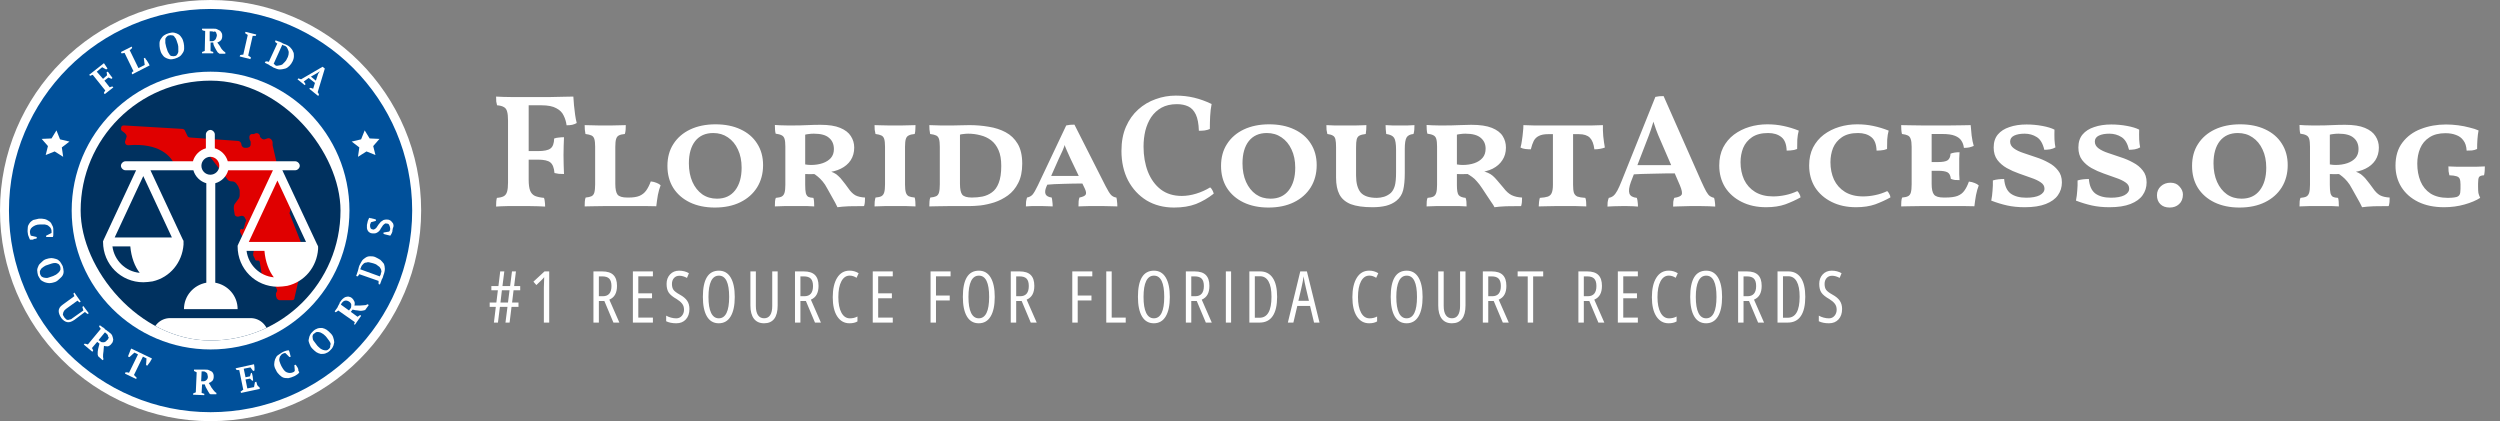 <svg width="558" height="94" viewBox="0 0 558 94" fill="none" xmlns="http://www.w3.org/2000/svg">
<rect x="0" y="0" width="558" height="94" fill="#808080" stroke="none"/>
<path d="M47 94C72.957 94 94 72.957 94 47C94 21.043 72.957 0 47 0C21.043 0 0 21.043 0 47C0 72.957 21.043 94 47 94Z" fill="white"/>
<path d="M47 92C71.853 92 92 71.853 92 47C92 22.147 71.853 2 47 2C22.147 2 2 22.147 2 47C2 71.853 22.147 92 47 92Z" fill="#00509A"/>
<path d="M6.9 52.601C6.9 52.601 6.8 52.501 6.8 52.401C6.8 52.301 6.7 52.201 6.7 52.001C6.6 51.501 6.8 51.001 7.2 50.701C7.6 50.401 8.1 50.101 8.9 50.101C9.3 50.101 9.7 50.101 10 50.101C10.3 50.201 10.6 50.201 10.8 50.401C11 50.601 11.2 50.701 11.3 50.901C11.4 51.101 11.5 51.301 11.5 51.501C11.5 51.601 11.5 51.701 11.5 51.801C11.5 51.901 11.5 52.001 11.5 52.001L10.3 52.601V52.901C10.4 52.901 10.5 52.901 10.7 52.901C10.9 52.901 11 52.901 11.1 52.901C11.2 52.901 11.4 52.901 11.5 52.901C11.6 52.901 11.7 52.901 11.8 52.901C11.9 52.701 11.9 52.501 11.9 52.201C11.9 51.901 11.9 51.601 11.9 51.201C11.9 50.801 11.8 50.501 11.6 50.201C11.5 49.901 11.3 49.601 11 49.401C10.7 49.201 10.4 49.001 10 48.901C9.6 48.801 9.2 48.801 8.7 48.801C8.2 48.901 7.8 49.001 7.4 49.101C7.1 49.301 6.8 49.501 6.6 49.801C6.4 50.101 6.2 50.401 6.2 50.801C6.2 51.201 6.1 51.601 6.2 52.001C6.2 52.301 6.3 52.601 6.4 52.801C6.5 53.101 6.6 53.301 6.7 53.501C6.8 53.501 6.9 53.501 7.1 53.501C7.2 53.501 7.4 53.501 7.5 53.401C7.6 53.301 7.8 53.301 7.9 53.301C8 53.301 8.1 53.201 8.2 53.201V52.901L6.9 52.601Z" fill="white"/>
<path d="M13.9 61.601C14.1 61.301 14.2 61.001 14.2 60.601C14.2 60.201 14.1 59.801 14 59.401C13.8 59.001 13.6 58.701 13.4 58.401C13.1 58.101 12.9 57.901 12.5 57.801C12.1 57.701 11.8 57.601 11.5 57.601C11.1 57.601 10.7 57.701 10.4 57.801C10 57.901 9.7 58.101 9.4 58.401C9.1 58.701 8.7 59.001 8.6 59.301C8.5 59.601 8.3 59.901 8.3 60.301C8.3 60.701 8.4 61.101 8.5 61.501C8.7 61.901 8.9 62.201 9.1 62.501C9.4 62.701 9.7 62.901 10 63.001C10.3 63.101 10.7 63.201 11 63.201C11.4 63.201 11.8 63.101 12.1 63.001C12.5 62.901 12.8 62.701 13.1 62.401C13.4 62.101 13.7 61.901 13.9 61.601ZM12.5 61.301C12.2 61.401 12 61.601 11.6 61.701C11.3 61.801 11 61.901 10.7 62.001C10.4 62.101 10.2 62.001 10 62.001C9.8 62.001 9.6 61.901 9.4 61.801C9.2 61.701 9.1 61.501 9 61.301C8.9 61.101 8.9 60.801 8.9 60.601C8.9 60.401 9.1 60.201 9.2 60.001C9.3 59.801 9.6 59.701 9.8 59.501C10.1 59.301 10.3 59.201 10.7 59.101C11 59.001 11.3 58.901 11.6 58.801C11.9 58.701 12.1 58.701 12.4 58.701C12.6 58.701 12.8 58.801 13 58.901C13.2 59.001 13.3 59.201 13.4 59.401C13.5 59.601 13.5 59.901 13.5 60.101C13.5 60.301 13.3 60.501 13.2 60.701C13 60.901 12.8 61.101 12.5 61.301Z" fill="white"/>
<path d="M19.3 69.901C19.4 70.001 19.5 70.001 19.6 70.101L19.8 69.901L18.6 68.301L18.4 68.501C18.4 68.601 18.4 68.701 18.5 68.901C18.5 69.001 18.6 69.201 18.6 69.301L16.2 71.001C16 71.201 15.8 71.301 15.6 71.301C15.4 71.401 15.3 71.401 15.1 71.401C14.9 71.401 14.8 71.301 14.7 71.201C14.6 71.101 14.5 71.001 14.4 70.901C14.3 70.701 14.2 70.601 14.1 70.401C14 70.201 14 70.101 14.1 69.901C14.1 69.701 14.2 69.601 14.3 69.401C14.4 69.201 14.6 69.101 14.8 68.901L17.3 67.101C17.5 67.301 17.6 67.401 17.8 67.501L18 67.301L16.6 65.301L16.4 65.501C16.4 65.601 16.4 65.701 16.5 65.801C16.5 65.901 16.6 66.001 16.6 66.101L14 68.001C13.4 68.401 13.1 68.901 13.1 69.401C13.1 69.901 13.3 70.401 13.7 71.001C14.1 71.501 14.5 71.801 15 71.901C15.5 72.001 16 71.801 16.6 71.401L19 69.601C19.1 69.801 19.2 69.901 19.3 69.901Z" fill="white"/>
<path d="M25 74.801C24.9 74.601 24.7 74.401 24.4 74.201C24.3 74.101 24.2 74.001 24 73.901C23.9 73.801 23.8 73.701 23.6 73.601C23.4 73.501 23.4 73.401 23.3 73.301C23.2 73.201 23.1 73.101 23 73.101L22.3 72.601L22.1 72.801C22.2 73.001 22.3 73.201 22.5 73.401L19.6 76.901C19.5 76.801 19.4 76.801 19.3 76.801C19.2 76.801 19.1 76.701 18.9 76.701L18.7 76.901L20.6 78.501L20.8 78.301C20.8 78.201 20.7 78.101 20.7 78.001C20.7 77.901 20.6 77.801 20.5 77.701L21.7 76.301L22.2 76.701C22.1 77.101 22 77.501 21.9 77.901C21.8 78.301 21.8 78.701 21.8 79.101L21.9 79.501L22.9 80.401L23.1 80.201L23 79.701C23 79.301 23 78.901 23.1 78.401C23.1 78.001 23.2 77.601 23.2 77.201C23.5 77.301 23.8 77.301 24.1 77.301C24.4 77.201 24.7 77.001 24.9 76.701C25.1 76.501 25.2 76.301 25.2 76.101C25.3 75.901 25.3 75.701 25.2 75.401C25.1 75.101 25.1 75.001 25 74.801ZM24.2 75.501C24.2 75.601 24.1 75.801 23.9 75.901C23.7 76.201 23.4 76.401 23.1 76.401C22.8 76.401 22.6 76.401 22.4 76.201L22 75.901L23.4 74.201C23.5 74.201 23.6 74.301 23.7 74.401C23.8 74.501 23.9 74.601 24 74.701C24.1 74.801 24.1 74.901 24.1 75.101C24.3 75.201 24.3 75.401 24.2 75.501Z" fill="white"/>
<path d="M29.1 78.201C29 78.401 29 78.501 28.9 78.701C28.8 78.901 28.8 79.001 28.7 79.201C28.6 79.401 28.6 79.501 28.6 79.601L28.9 79.701L30 78.701L30.8 79.101L28.8 83.201C28.7 83.201 28.5 83.101 28.4 83.101C28.3 83.101 28.1 83.101 28 83.101L27.9 83.401L30.4 84.601L30.5 84.301C30.4 84.201 30.3 84.101 30.2 84.001C30.1 83.901 30 83.801 29.9 83.701L31.9 79.601L32.7 80.001L32.6 81.501L32.9 81.601C33 81.501 33 81.401 33.1 81.301C33.2 81.201 33.3 81.001 33.4 80.901C33.5 80.801 33.6 80.601 33.7 80.401C33.8 80.301 33.9 80.101 33.9 80.001L29.3 77.801C29.2 77.901 29.2 78.001 29.1 78.201Z" fill="white"/>
<path d="M47.2 86.5C47 86.1 46.8 85.8 46.6 85.5C46.9 85.4 47.2 85.2 47.4 85C47.6 84.8 47.7 84.4 47.7 84.1C47.7 83.8 47.7 83.6 47.6 83.4C47.5 83.2 47.4 83 47.2 82.9C47 82.8 46.8 82.7 46.6 82.6C46.4 82.5 46.1 82.5 45.8 82.5C45.7 82.5 45.5 82.5 45.4 82.5C45.3 82.5 45.1 82.5 44.9 82.5C44.7 82.5 44.6 82.5 44.5 82.5C44.4 82.5 44.2 82.5 44.1 82.5H43.3V82.8C43.5 82.9 43.7 83 43.9 83.1L43.7 87.6C43.6 87.6 43.5 87.6 43.4 87.7C43.3 87.8 43.2 87.8 43.1 87.8V88.1L45.6 88.2V87.9C45.5 87.9 45.4 87.8 45.3 87.8C45.2 87.8 45.1 87.7 45 87.7L45.1 85.8H45.7C45.8 86.2 46 86.6 46.2 86.9C46.4 87.3 46.6 87.6 46.8 87.9L47 88H48.3V87.7L48 87.5C47.7 87.2 47.5 86.9 47.2 86.5ZM46.1 84.8C45.9 85 45.7 85.1 45.4 85.1H44.9L45 82.9C45.1 82.9 45.2 82.9 45.4 82.9C45.5 82.9 45.7 82.9 45.8 83C45.9 83.1 46 83.1 46.1 83.2C46.2 83.3 46.3 83.4 46.3 83.6C46.3 83.7 46.4 83.9 46.4 84.1C46.4 84.4 46.3 84.6 46.1 84.8Z" fill="white"/>
<path d="M57.4 85.901C57.4 85.801 57.3 85.601 57.3 85.501C57.3 85.401 57.2 85.301 57.2 85.201L56.9 85.301L56.7 86.401L55.2 86.701L54.8 84.701L55.8 84.501L56.3 85.001L56.5 84.901C56.5 84.601 56.4 84.301 56.4 84.001C56.3 83.701 56.3 83.401 56.2 83.201L56 83.301L55.8 84.001L54.8 84.201L54.4 82.301L55.9 82.001L56.5 82.801L56.8 82.701C56.8 82.501 56.8 82.201 56.8 82.001C56.8 81.801 56.7 81.501 56.7 81.301L52.6 82.201L52.7 82.501C52.8 82.501 52.9 82.601 53 82.601C53.1 82.601 53.2 82.601 53.4 82.601L54.3 87.001C54.2 87.001 54.1 87.101 54 87.201C53.9 87.301 53.8 87.301 53.7 87.401L53.8 87.701L58 86.801C58 86.701 57.9 86.601 57.9 86.401C57.5 86.201 57.5 86.001 57.4 85.901Z" fill="white"/>
<path d="M66.4 82C66.3 81.9 66.3 81.8 66.2 81.7C66.1 81.6 66.1 81.5 66 81.4L65.7 81.5L65.8 82.7C65.8 82.8 65.7 82.8 65.7 82.9C65.7 83 65.5 83 65.4 83.1C64.9 83.3 64.5 83.3 64 83.1C63.5 82.9 63.2 82.4 62.8 81.7C62.6 81.3 62.5 81 62.4 80.7C62.3 80.4 62.3 80.1 62.4 79.9C62.4 79.7 62.5 79.5 62.7 79.3C62.8 79.1 63 79 63.2 78.9C63.3 78.9 63.4 78.8 63.5 78.8C63.6 78.8 63.7 78.8 63.7 78.8L64.6 79.7L64.9 79.6C64.9 79.5 64.8 79.4 64.8 79.3C64.8 79.2 64.7 79 64.7 78.9C64.7 78.8 64.6 78.6 64.6 78.5C64.5 78.4 64.5 78.3 64.5 78.2C64.3 78.2 64.1 78.2 63.8 78.3C63.5 78.4 63.2 78.5 62.9 78.7C62.6 78.9 62.3 79.1 62 79.3C61.7 79.5 61.6 79.8 61.4 80.2C61.3 80.5 61.2 80.9 61.2 81.3C61.2 81.7 61.3 82.1 61.6 82.6C61.8 83.1 62.1 83.4 62.4 83.7C62.7 84 63 84.2 63.3 84.3C63.6 84.4 64 84.4 64.4 84.4C64.8 84.3 65.2 84.2 65.6 84C65.9 83.9 66.1 83.7 66.3 83.6C66.5 83.5 66.7 83.3 66.8 83.1C66.8 83 66.7 82.9 66.6 82.8C66.6 82.3 66.5 82.2 66.4 82Z" fill="white"/>
<path d="M73.8 74.4C73.5 74.1 73.2 73.8 72.9 73.6C72.6 73.4 72.3 73.3 71.9 73.2C71.6 73.2 71.2 73.2 70.9 73.3C70.6 73.4 70.2 73.6 69.9 73.9C69.6 74.2 69.3 74.5 69.2 74.8C69 75.1 69 75.5 68.9 75.8C68.8 76.1 69 76.5 69.1 76.8C69.2 77.1 69.4 77.5 69.7 77.8C70 78.1 70.3 78.4 70.6 78.6C70.9 78.8 71.2 78.9 71.6 79C71.9 79 72.3 79 72.6 78.9C72.9 78.8 73.3 78.6 73.6 78.3C73.9 78 74.2 77.7 74.3 77.4C74.5 77.1 74.5 76.7 74.6 76.4C74.6 76.1 74.5 75.7 74.4 75.4C74.3 75 74.1 74.7 73.8 74.4ZM73.7 77.4C73.7 77.6 73.5 77.8 73.4 77.9C73.2 78.1 73 78.2 72.8 78.2C72.6 78.2 72.4 78.2 72.1 78.1C71.9 78 71.6 77.9 71.4 77.7C71.2 77.5 70.9 77.3 70.7 77C70.5 76.7 70.3 76.5 70.1 76.2C69.9 76 69.8 75.7 69.8 75.5C69.8 75.3 69.7 75.1 69.8 74.9C69.8 74.7 70 74.5 70.2 74.4C70.4 74.2 70.6 74.1 70.8 74.1C71 74.1 71.2 74.1 71.5 74.2C71.7 74.3 71.9 74.4 72.2 74.6C72.4 74.8 72.7 75 72.9 75.3C73.1 75.6 73.3 75.8 73.5 76.1C73.7 76.4 73.8 76.6 73.8 76.8C73.7 77 73.7 77.2 73.7 77.4Z" fill="white"/>
<path d="M81.6 68.1C81.2 68.1 80.8 68.2 80.3 68.2C79.9 68.2 79.5 68.2 79.1 68.2C79.2 67.9 79.2 67.5 79.1 67.3C79 67.1 78.8 66.7 78.5 66.5C78.3 66.3 78.1 66.3 77.8 66.2C77.6 66.2 77.4 66.2 77.1 66.3C76.9 66.4 76.7 66.5 76.5 66.7C76.3 66.9 76.1 67.1 76 67.3C75.9 67.4 75.8 67.5 75.8 67.7C75.7 67.8 75.6 68 75.6 68.1C75.5 68.2 75.4 68.3 75.4 68.5C75.3 68.6 75.3 68.7 75.2 68.8L74.7 69.5L74.9 69.7C75.1 69.6 75.3 69.5 75.5 69.3L79.2 71.9C79.2 72 79.1 72.1 79.1 72.2C79.1 72.3 79 72.2 79 72.3L79.2 72.5L80.6 70.5L80.4 70.3C80.3 70.4 80.2 70.4 80.1 70.5C80 70.6 79.9 70.6 79.8 70.7L78.3 69.6L78.7 69.1C79.1 69.2 79.5 69.3 79.9 69.3C80.3 69.4 80.7 69.4 81.1 69.3L81.5 69.2L82.3 68.1L82.1 67.9L81.6 68.1ZM78.2 68.9L77.9 69.3L76.1 68C76.1 67.9 76.2 67.8 76.3 67.6C76.4 67.5 76.5 67.4 76.6 67.3C76.7 67.2 76.8 67.2 77 67.1C77.1 67.1 77.3 67.1 77.4 67.1C77.5 67.1 77.7 67.2 77.9 67.3C78.2 67.5 78.4 67.8 78.4 68C78.4 68.4 78.4 68.7 78.2 68.9Z" fill="white"/>
<path d="M84.9 58C84.6 57.8 84.2 57.6 83.8 57.4C83.4 57.2 83 57.2 82.6 57.2C82.2 57.2 81.9 57.3 81.6 57.5C81.3 57.7 81 57.9 80.8 58.2C80.6 58.5 80.4 58.9 80.2 59.3C80.2 59.4 80.1 59.5 80.1 59.6C80.1 59.7 80 59.9 80 60C80 60.1 79.9 60.3 79.9 60.4C79.9 60.5 79.8 60.6 79.8 60.7L79.5 61.6L79.8 61.7C79.9 61.6 79.9 61.6 80 61.5C80.1 61.4 80.1 61.3 80.2 61.2L84.5 62.7C84.5 62.8 84.5 62.9 84.5 63.1C84.5 63.2 84.5 63.3 84.5 63.4L84.8 63.5L85.1 62.7C85.1 62.6 85.2 62.5 85.2 62.4C85.3 62.3 85.3 62.2 85.4 62C85.5 61.9 85.5 61.8 85.5 61.7C85.5 61.6 85.6 61.5 85.6 61.4C85.8 60.9 85.9 60.4 85.9 60C85.9 59.6 85.8 59.2 85.7 58.9C85.4 58.5 85.2 58.3 84.9 58ZM85 61.1V61.2C85 61.2 85 61.3 84.9 61.4C84.8 61.5 84.9 61.5 84.8 61.6V61.7L80.4 60.1C80.4 60 80.4 60 80.5 59.9C80.5 59.8 80.6 59.7 80.6 59.6C80.7 59.3 80.9 59.1 81.1 58.9C81.3 58.7 81.5 58.6 81.8 58.6C82 58.5 82.3 58.5 82.6 58.6C82.9 58.7 83.2 58.7 83.4 58.8C83.7 58.9 84 59 84.2 59.2C84.4 59.4 84.7 59.5 84.8 59.7C84.9 59.9 85.1 60.1 85.1 60.4C85.2 60.5 85.1 60.8 85 61.1Z" fill="white"/>
<path d="M87.6 49.701C87.3 49.301 87 49.001 86.4 49.001C86.1 49.001 85.9 49.001 85.6 49.101C85.4 49.201 85.2 49.401 85 49.501C84.8 49.701 84.7 49.901 84.5 50.101C84.4 50.301 84.2 50.501 84.1 50.701C84 50.901 83.8 51.001 83.7 51.101C83.5 51.201 83.4 51.301 83.2 51.201C83 51.201 82.8 51.101 82.7 50.901C82.6 50.701 82.6 50.501 82.6 50.301C82.6 50.201 82.6 50.001 82.7 49.901C82.7 49.801 82.8 49.701 82.8 49.601L83.9 49.301V49.001C83.8 49.001 83.7 48.901 83.6 48.901C83.5 48.901 83.4 48.801 83.2 48.801C83.1 48.801 82.9 48.701 82.8 48.701C82.7 48.701 82.5 48.701 82.4 48.601C82.3 48.801 82.2 49.101 82.1 49.301C82 49.601 82 49.901 81.9 50.201C81.9 50.501 81.9 50.701 81.9 50.901C81.9 51.101 82 51.301 82.1 51.501C82.2 51.701 82.4 51.801 82.5 51.901C82.6 52.001 82.9 52.101 83.2 52.101C83.5 52.101 83.8 52.101 84 52.001C84.2 51.901 84.4 51.801 84.6 51.601C84.8 51.401 84.9 51.201 85 51.001C85.1 50.801 85.3 50.601 85.4 50.401C85.5 50.201 85.7 50.101 85.8 50.001C85.9 49.901 86.1 49.801 86.3 49.901C86.6 49.901 86.8 50.001 86.9 50.301C87 50.501 87.1 50.801 87.1 51.101C87.1 51.301 87 51.401 87 51.501C86.9 51.601 86.9 51.701 86.8 51.701L85.6 51.901V52.201C85.7 52.201 85.8 52.301 85.9 52.301C86 52.301 86.2 52.401 86.3 52.401C86.4 52.401 86.6 52.501 86.7 52.501C86.8 52.501 87 52.601 87.1 52.601C87.2 52.501 87.2 52.501 87.3 52.301C87.4 52.201 87.4 52.101 87.5 51.901C87.6 51.701 87.6 51.601 87.6 51.401C87.6 51.201 87.7 51.101 87.7 50.901C87.9 50.601 87.9 50.001 87.6 49.701Z" fill="white"/>
<path d="M24.5 19.501L23.3 18.001L24.2 17.301L24.9 17.601L25.1 17.401C25 17.301 25 17.201 24.9 17.101C24.8 17.001 24.7 16.901 24.6 16.701C24.5 16.601 24.4 16.501 24.3 16.301C24.2 16.101 24.1 16.101 24 16.001L23.8 16.101L23.9 16.801L23 17.601L21.6 16.001L22.8 15.001L23.7 15.501L24 15.301C23.9 15.201 23.9 15.101 23.8 15.001C23.7 14.901 23.7 14.801 23.6 14.701C23.5 14.601 23.5 14.501 23.4 14.401C23.3 14.301 23.3 14.201 23.2 14.101L19.9 16.701L20.1 16.901C20.2 16.901 20.3 16.901 20.4 16.801C20.5 16.801 20.6 16.701 20.7 16.701L23.5 20.201C23.4 20.301 23.4 20.401 23.3 20.501C23.2 20.601 23.2 20.701 23.2 20.801L23.4 21.001L25.3 19.501L25.1 19.301C24.9 19.301 24.7 19.401 24.5 19.501Z" fill="white"/>
<path d="M29.6 16C29.5 16.1 29.4 16.2 29.4 16.3L29.5 16.6L33.4 14.6C33.3 14.5 33.3 14.3 33.2 14.2C33.1 14 33 13.9 32.9 13.7C32.8 13.5 32.7 13.4 32.6 13.3C32.5 13.2 32.4 13 32.4 12.9L32.1 13L32.3 14.5L30.9 15.2L28.9 11.1C29 11.2 29.1 11.1 29.2 11C29.3 10.9 29.4 10.8 29.5 10.7L29.4 10.4L27 11.6L27.1 11.9C27.3 11.9 27.5 11.9 27.8 11.8L29.8 15.9C29.8 15.9 29.7 16 29.6 16Z" fill="white"/>
<path d="M40.6 8.5C40.4 8.2 40.2 7.9 39.9 7.7C39.6 7.5 39.3 7.4 38.9 7.3C38.5 7.2 38.1 7.3 37.7 7.4C37.3 7.5 36.9 7.7 36.6 7.9C36.3 8.1 36.1 8.4 35.9 8.7C35.7 9 35.6 9.3 35.6 9.7C35.6 10.1 35.6 10.5 35.7 10.9C35.8 11.3 35.9 11.7 36.1 12C36.3 12.3 36.5 12.6 36.8 12.8C37.1 13 37.4 13.1 37.8 13.2C38.2 13.3 38.6 13.2 39 13.1C39.4 13 39.8 12.8 40.1 12.6C40.4 12.4 40.6 12.1 40.8 11.8C41 11.5 41.1 11.2 41.1 10.8C41.1 10.4 41.1 10 41 9.6C40.9 9.2 40.8 8.8 40.6 8.5ZM39.8 11.6C39.7 11.8 39.7 12 39.5 12.2C39.4 12.4 39.2 12.5 39 12.5C38.8 12.6 38.5 12.5 38.3 12.5C38.1 12.5 37.9 12.3 37.8 12.1C37.7 11.9 37.5 11.7 37.4 11.4C37.3 11.1 37.2 10.8 37.1 10.5C37 10.2 37 9.9 36.9 9.6C36.9 9.3 36.9 9 36.9 8.8C36.9 8.6 37 8.4 37.2 8.2C37.4 8 37.5 7.9 37.8 7.9C38 7.8 38.3 7.9 38.5 7.9C38.7 7.9 38.9 8.1 39 8.3C39.2 8.5 39.3 8.7 39.4 9C39.5 9.3 39.6 9.6 39.7 9.9C39.8 10.2 39.8 10.5 39.8 10.8C39.8 11.1 39.8 11.4 39.8 11.6Z" fill="white"/>
<path d="M49.2 10.5C49 10.1 48.7 9.8 48.5 9.5C48.8 9.4 49.1 9.2 49.3 9C49.5 8.8 49.6 8.4 49.6 8.1C49.6 7.8 49.6 7.6 49.5 7.4C49.4 7.2 49.2 6.9 49 6.8C48.8 6.7 48.6 6.6 48.4 6.5C48.2 6.4 47.9 6.4 47.6 6.4C47.5 6.4 47.3 6.4 47.2 6.4C47.1 6.4 46.9 6.4 46.7 6.4C46.6 6.4 46.4 6.4 46.3 6.4C46.2 6.4 46 6.4 45.9 6.4H45.1V6.7C45.3 6.8 45.5 6.9 45.8 6.9L45.7 11.4C45.6 11.4 45.5 11.4 45.4 11.5C45.3 11.5 45.2 11.6 45.1 11.6V11.9H47.6V11.6C47.5 11.6 47.4 11.5 47.3 11.5C47.2 11.5 47.1 11.4 47 11.4V9.5H47.6C47.6 10 47.8 10.3 48 10.7C48.2 11.1 48.4 11.4 48.6 11.7L49 12H50.3V11.7L49.9 11.4C49.7 11.2 49.4 10.9 49.2 10.5ZM48 8.9C47.8 9.1 47.6 9.2 47.3 9.2H46.8V7C46.9 7 47 7 47.2 7C47.3 7 47.5 7 47.6 7.1C47.9 7 48 7 48.1 7.1C48.2 7.2 48.3 7.3 48.3 7.5C48.4 7.6 48.4 7.8 48.4 8C48.3 8.4 48.2 8.7 48 8.9Z" fill="white"/>
<path d="M56 12.801C55.9 12.701 55.8 12.701 55.7 12.601C55.6 12.501 55.5 12.501 55.4 12.401L56.4 8.001C56.5 8.001 56.6 8.001 56.7 8.001C56.9 8.001 57 8.001 57.1 8.001L57.2 7.701L54.8 7.101L54.7 7.401C54.8 7.501 54.9 7.501 55 7.601C55.1 7.701 55.2 7.701 55.3 7.801L54.3 12.201C54.1 12.201 53.9 12.201 53.6 12.301L53.5 12.601L55.9 13.201L56 12.801Z" fill="white"/>
<path d="M63.7 15.3C64 15.2 64.3 15 64.6 14.7C64.9 14.4 65.1 14.1 65.3 13.7C65.5 13.3 65.6 12.9 65.6 12.5C65.6 12.1 65.6 11.8 65.4 11.5C65.3 11.2 65.1 10.9 64.8 10.6C64.5 10.3 64.2 10.1 63.7 9.9C63.6 9.9 63.5 9.8 63.4 9.8C63.3 9.8 63.2 9.7 63 9.6C62.9 9.5 62.7 9.5 62.6 9.4C62.5 9.3 62.4 9.3 62.3 9.3L61.5 9L61.4 9.3C61.5 9.4 61.5 9.5 61.6 9.5C61.7 9.6 61.8 9.7 61.9 9.7L60 13.8C59.9 13.8 59.8 13.7 59.6 13.7C59.4 13.7 59.4 13.7 59.3 13.7L59.1 14L59.9 14.4C60 14.4 60.1 14.5 60.2 14.6C60.3 14.7 60.4 14.7 60.6 14.8C60.7 14.9 60.8 14.9 60.9 15C61 15.1 61.1 15.1 61.1 15.1C61.6 15.3 62 15.5 62.4 15.5C62.9 15.5 63.3 15.4 63.7 15.3ZM61.5 14.6C61.5 14.6 61.4 14.6 61.4 14.5C61.4 14.5 61.3 14.5 61.3 14.4L61.2 14.3C61.2 14.3 61.1 14.3 61.1 14.2L63 10C63.1 10 63.1 10 63.2 10.1C63.3 10.1 63.4 10.2 63.5 10.2C63.8 10.3 64 10.5 64.1 10.7C64.2 10.9 64.3 11.1 64.4 11.4C64.5 11.7 64.4 11.9 64.4 12.2C64.3 12.5 64.3 12.7 64.1 13C64 13.3 63.8 13.6 63.6 13.8C63.4 14 63.2 14.2 63 14.4C62.8 14.5 62.5 14.6 62.3 14.6C62.1 14.6 61.8 14.8 61.5 14.6Z" fill="white"/>
<path d="M68.9 17.4L70.3 18.5L69.9 19.8C69.8 19.8 69.7 19.7 69.6 19.7C69.5 19.7 69.4 19.6 69.3 19.6L69 19.8L71 21.4L71.2 21.2C71.2 21.1 71.1 21 71.1 20.9C71.1 20.8 71 20.7 70.9 20.6L72.5 15.3L72 14.9L67.2 17.7C67.1 17.7 67 17.6 66.9 17.6C66.8 17.6 66.7 17.5 66.6 17.5L66.4 17.7L68 19L68.2 18.8C68.1 18.6 68 18.4 67.8 18.2L68.9 17.4ZM70.8 16.3L71.4 15.9L71 16.5L70.5 18L69.4 17.1L70.8 16.3Z" fill="white"/>
<path d="M79.9 35.001L81.8 33.801L83.8 34.601L83.3 32.601L84.7 31.001L82.5 30.901L81.4 29.101L80.6 31.101L78.5 31.601L80.2 32.901L79.9 35.001Z" fill="white"/>
<path d="M10.2 34.601L12.2 33.801L14.1 35.001L13.8 32.901L15.5 31.601L13.4 31.101L12.6 29.101L11.5 30.901L9.3 31.001L10.7 32.601L10.2 34.601Z" fill="white"/>
<path d="M47 78C64.121 78 78 64.121 78 47C78 29.879 64.121 16 47 16C29.879 16 16 29.879 16 47C16 64.121 29.879 78 47 78Z" fill="white"/>
<g clip-path="url(#clip0_325_2968)">
<rect x="18" y="18" width="58" height="58" rx="29" fill="#00315F"/>
<path d="M64.799 46.828V44.906C64.799 44.714 64.799 44.522 64.611 44.522L63.481 43.37C63.481 43.37 63.293 43.177 63.293 42.985L60.845 32.419V31.842C60.845 31.266 60.28 30.69 59.715 30.882L59.15 31.074C58.774 31.266 58.209 30.882 58.021 30.497V30.305C57.832 29.729 57.267 29.537 56.703 29.921H56.138C55.573 30.113 55.573 30.69 55.761 31.266C55.95 31.458 55.95 31.65 55.95 31.842V32.227C55.95 32.803 55.385 32.995 55.008 32.995H54.632C54.255 32.995 53.878 32.611 53.878 32.227C53.878 31.842 53.502 31.458 53.125 31.458L42.393 30.69C42.204 30.69 41.828 30.497 41.828 30.305L41.263 29.153C41.263 28.961 40.886 28.768 40.698 28.768L27.706 28C27.518 28 27.329 28 27.141 28.192C26.953 28.576 26.953 28.961 27.141 29.153C27.329 29.345 27.706 29.537 27.894 29.729C28.083 29.921 28.271 30.113 28.271 30.497L27.894 31.65C27.894 32.035 28.083 32.419 28.648 32.419C35.614 31.842 38.062 34.916 38.815 36.453C39.003 36.837 39.568 37.222 39.945 37.03C40.886 36.837 42.393 36.453 43.334 36.453C43.711 36.453 44.087 36.069 44.276 35.493C44.276 35.108 44.652 34.724 45.029 34.724L45.782 34.34C45.97 34.34 46.347 34.34 46.535 34.532L50.677 39.911C50.866 40.296 51.242 40.488 51.807 40.488C52.372 40.488 52.749 40.872 52.937 41.256C53.125 41.448 53.313 41.833 53.313 42.025C53.502 42.217 53.502 42.601 53.502 42.793V43.562C53.502 43.946 53.313 44.33 53.125 44.522L52.56 45.291C52.184 45.675 52.184 46.059 52.184 46.636L52.372 47.788C52.372 48.172 52.749 48.364 53.125 48.364L53.878 48.172C54.067 48.172 54.443 48.172 54.632 48.557L54.82 48.941C55.008 49.133 55.008 49.325 54.82 49.517L54.443 50.862C54.443 51.054 54.255 51.054 54.067 51.246L53.878 51.054C53.502 51.246 53.502 51.63 53.69 52.015L55.008 54.512C55.196 54.704 55.385 54.897 55.573 54.897H56.138C56.514 54.897 56.891 55.281 56.703 55.665L56.514 56.626C56.514 56.818 56.514 57.01 56.514 57.01L56.891 57.778C56.891 57.97 57.079 58.163 57.267 58.163H57.644C57.832 58.163 58.021 58.355 58.021 58.739L58.397 61.044C58.397 61.236 58.586 61.429 58.774 61.621L60.28 62.197C60.468 62.197 60.468 62.389 60.657 62.581L61.786 64.502C61.786 64.695 61.975 64.887 61.786 65.079L61.598 65.463C61.598 65.655 61.598 65.847 61.598 66.039L61.786 66.616C61.975 66.808 62.163 67 62.351 67H65.176C65.552 67 65.74 66.808 65.74 66.424L68 56.626C68 56.434 68 56.434 68 56.241L64.611 47.596C64.799 47.02 64.799 46.828 64.799 46.828Z" fill="#E00000"/>
<path fill-rule="evenodd" clip-rule="evenodd" d="M64.114 63.8C63.416 63.9 62.717 64 62.019 64C57.029 64 53.037 60 53.037 55C53.037 54.9 53.037 54.9 53.037 54.8C53.137 54.7 53.137 54.7 53.137 54.6L60.921 38H50.942C50.543 39.4 49.445 40.5 48.048 40.9V63.1C50.842 63.6 53.037 66 53.037 69H41.062C41.062 66 43.258 63.6 46.052 63.1V40.9C44.655 40.5 43.557 39.4 43.158 38H33.578L40.863 53.6C40.963 53.7 40.963 53.7 40.963 53.8C40.963 53.9 40.963 53.9 40.963 54C40.963 54.2 40.963 54.4 40.963 54.6C40.663 58.6 37.969 61.9 34.077 62.8C33.378 62.9 32.68 63 31.981 63C26.992 63 23 59 23 54C23 53.9 23 53.9 23 53.8C23.1 53.7 23.1 53.7 23.1 53.6L30.385 38H27.99C27.491 38 26.992 37.5 26.992 37C26.992 36.5 27.491 36 27.99 36H43.058C43.457 34.6 44.555 33.5 45.952 33.1V30C45.952 29.5 46.451 29 46.95 29C47.449 29 47.948 29.5 47.948 30V33.1C49.345 33.5 50.443 34.6 50.842 36H65.911C66.41 36 66.909 36.5 66.909 37C66.909 37.5 66.41 38 65.911 38H63.017L70.8 54.6C70.9 54.7 70.9 54.7 70.9 54.8C70.9 54.8 70.9 54.9 71 55C71 55.2 71 55.4 71 55.6C70.701 59.6 68.006 62.9 64.114 63.8ZM31.183 60.9C30.085 59.5 29.287 57.4 29.087 55H25.096C25.495 58.1 27.99 60.6 31.183 60.9ZM25.595 53H38.368L31.981 39.3L25.595 53ZM46.95 35C45.852 35 44.954 35.9 44.954 37C44.954 38.1 45.852 39 46.95 39C48.048 39 48.946 38.1 48.946 37C48.946 35.9 48.048 35 46.95 35ZM61.121 61.9C60.023 60.5 59.224 58.4 59.025 56H55.033C55.432 59.1 57.927 61.6 61.121 61.9ZM61.919 40.3L55.532 54H68.306L61.919 40.3ZM37.969 71H55.931C58.127 71 59.923 72.8 59.923 75V77H33.977V75C33.977 72.8 35.773 71 37.969 71Z" fill="white"/>
</g>
<path d="M110.728 46.108C110.728 45.676 110.74 45.304 110.764 44.992C110.788 44.68 110.836 44.404 110.908 44.164C111.556 44.116 112.06 43.996 112.42 43.804C112.78 43.612 113.032 43.276 113.176 42.796C113.32 42.316 113.392 41.632 113.392 40.744V26.92C113.392 26.008 113.32 25.324 113.176 24.868C113.056 24.412 112.816 24.088 112.456 23.896C112.096 23.68 111.592 23.548 110.944 23.5C110.872 23.26 110.812 22.984 110.764 22.672C110.74 22.336 110.728 21.964 110.728 21.556C111.184 21.58 111.712 21.604 112.312 21.628C112.936 21.628 113.596 21.64 114.292 21.664C114.988 21.664 115.648 21.664 116.272 21.664C116.92 21.664 117.496 21.664 118 21.664V40.132C118 41.164 118.108 41.968 118.324 42.544C118.54 43.096 118.9 43.492 119.404 43.732C119.932 43.948 120.604 44.092 121.42 44.164C121.516 44.404 121.576 44.692 121.6 45.028C121.648 45.364 121.672 45.724 121.672 46.108C121.264 46.084 120.76 46.06 120.16 46.036C119.584 46.036 118.96 46.024 118.288 46C117.64 46 117.004 46 116.38 46C115.396 46 114.352 46 113.248 46C112.144 46.024 111.304 46.06 110.728 46.108ZM125.884 38.836C125.452 38.836 125.068 38.824 124.732 38.8C124.396 38.752 124.072 38.692 123.76 38.62C123.664 37.444 123.352 36.652 122.824 36.244C122.32 35.836 121.396 35.632 120.052 35.632H117.604V33.724H120.052C121.42 33.724 122.356 33.532 122.86 33.148C123.388 32.764 123.664 32.02 123.688 30.916C124.024 30.796 124.372 30.724 124.732 30.7C125.116 30.652 125.5 30.628 125.884 30.628C125.86 31.204 125.836 31.84 125.812 32.536C125.788 33.208 125.776 33.904 125.776 34.624C125.776 35.368 125.788 36.112 125.812 36.856C125.836 37.576 125.86 38.236 125.884 38.836ZM126.46 27.964C126.364 27.196 126.148 26.476 125.812 25.804C125.5 25.108 124.948 24.556 124.156 24.148C123.388 23.716 122.284 23.5 120.844 23.5H116.884L117.82 21.664C119.716 21.664 121.324 21.664 122.644 21.664C123.988 21.64 125.092 21.616 125.956 21.592C126.82 21.568 127.492 21.556 127.972 21.556C127.996 22.108 128.044 22.756 128.116 23.5C128.188 24.22 128.272 24.928 128.368 25.624C128.464 26.32 128.584 26.932 128.728 27.46C128.44 27.628 128.104 27.76 127.72 27.856C127.36 27.928 126.94 27.964 126.46 27.964ZM140.36 44.092C141.32 44.092 142.1 43.972 142.7 43.732C143.324 43.468 143.828 43.072 144.212 42.544C144.596 42.016 144.944 41.332 145.256 40.492C145.736 40.54 146.168 40.648 146.552 40.816C146.936 40.96 147.236 41.14 147.452 41.356C147.212 41.956 147.008 42.676 146.84 43.516C146.696 44.356 146.576 45.196 146.48 46.036C145.976 46.036 145.328 46.024 144.536 46C143.744 46 142.892 46 141.98 46C141.092 46 140.228 46 139.388 46C138.812 46 138.104 46 137.264 46C136.424 46 135.548 46 134.636 46C133.748 46.024 132.932 46.036 132.188 46.036C131.444 46.06 130.88 46.072 130.496 46.072C130.496 45.712 130.508 45.352 130.532 44.992C130.556 44.632 130.616 44.332 130.712 44.092C131.264 44.044 131.696 43.948 132.008 43.804C132.32 43.66 132.536 43.384 132.656 42.976C132.776 42.544 132.836 41.932 132.836 41.14V32.752C132.836 31.984 132.776 31.408 132.656 31.024C132.536 30.64 132.32 30.376 132.008 30.232C131.696 30.088 131.252 29.98 130.676 29.908C130.628 29.644 130.58 29.32 130.532 28.936C130.508 28.528 130.496 28.192 130.496 27.928C131.024 27.928 131.54 27.94 132.044 27.964C132.548 27.964 133.052 27.976 133.556 28C134.06 28 134.564 28 135.068 28C135.548 28 136.064 28 136.616 28C137.168 27.976 137.708 27.964 138.236 27.964C138.788 27.94 139.268 27.928 139.676 27.928C139.676 28.264 139.664 28.612 139.64 28.972C139.616 29.332 139.556 29.644 139.46 29.908C138.884 29.956 138.44 30.064 138.128 30.232C137.84 30.376 137.636 30.64 137.516 31.024C137.396 31.408 137.336 31.996 137.336 32.788V41.032C137.336 42.208 137.504 43.012 137.84 43.444C138.2 43.876 138.92 44.092 140 44.092H140.36ZM159.554 46.324C157.442 46.324 155.582 45.94 153.974 45.172C152.39 44.404 151.154 43.324 150.266 41.932C149.402 40.54 148.97 38.908 148.97 37.036C148.97 35.14 149.414 33.508 150.302 32.14C151.19 30.748 152.438 29.668 154.046 28.9C155.678 28.132 157.562 27.748 159.698 27.748C161.834 27.748 163.694 28.12 165.278 28.864C166.886 29.608 168.122 30.664 168.986 32.032C169.874 33.4 170.318 35.008 170.318 36.856C170.318 38.728 169.874 40.384 168.986 41.824C168.098 43.24 166.85 44.344 165.242 45.136C163.634 45.928 161.738 46.324 159.554 46.324ZM160.022 44.344C161.774 44.344 163.13 43.72 164.09 42.472C165.05 41.224 165.53 39.544 165.53 37.432C165.53 35.872 165.254 34.516 164.702 33.364C164.174 32.212 163.43 31.312 162.47 30.664C161.534 30.016 160.442 29.692 159.194 29.692C157.466 29.692 156.122 30.292 155.162 31.492C154.226 32.692 153.758 34.348 153.758 36.46C153.758 38.02 154.022 39.4 154.55 40.6C155.078 41.776 155.81 42.7 156.746 43.372C157.682 44.02 158.774 44.344 160.022 44.344ZM186.918 46.252C186.63 45.628 186.282 44.968 185.874 44.272C185.466 43.552 185.07 42.844 184.686 42.148C184.326 41.452 183.966 40.9 183.606 40.492C183.246 40.06 182.886 39.7 182.526 39.412C182.166 39.1 181.758 38.824 181.302 38.584L182.31 38.836C181.734 38.86 181.218 38.872 180.762 38.872C180.33 38.872 179.874 38.86 179.394 38.836L179.538 36.676C179.85 36.724 180.114 36.76 180.33 36.784C180.546 36.808 180.762 36.82 180.978 36.82C181.962 36.82 182.838 36.688 183.606 36.424C184.374 36.16 184.986 35.776 185.442 35.272C185.898 34.744 186.126 34.084 186.126 33.292C186.126 32.212 185.766 31.372 185.046 30.772C184.35 30.148 183.222 29.836 181.662 29.836C181.254 29.836 180.894 29.86 180.582 29.908C180.27 29.932 179.934 29.992 179.574 30.088L179.718 29.044V41.248C179.718 42.064 179.766 42.688 179.862 43.12C179.982 43.528 180.174 43.804 180.438 43.948C180.702 44.068 181.074 44.14 181.554 44.164C181.626 44.38 181.674 44.668 181.698 45.028C181.722 45.364 181.734 45.712 181.734 46.072C181.326 46.048 180.834 46.024 180.258 46C179.706 46 179.154 46 178.602 46C178.05 46 177.594 46 177.234 46C176.538 46 175.794 46 175.002 46C174.21 46.024 173.526 46.048 172.95 46.072C172.95 45.64 172.962 45.268 172.986 44.956C173.01 44.644 173.07 44.38 173.166 44.164C173.742 44.116 174.174 44.02 174.462 43.876C174.774 43.708 174.99 43.42 175.11 43.012C175.23 42.604 175.29 42.016 175.29 41.248V32.716C175.29 31.948 175.23 31.372 175.11 30.988C174.99 30.604 174.774 30.34 174.462 30.196C174.15 30.028 173.706 29.908 173.13 29.836C173.058 29.596 173.01 29.296 172.986 28.936C172.962 28.552 172.95 28.204 172.95 27.892C173.262 27.916 173.658 27.94 174.138 27.964C174.618 27.964 175.134 27.976 175.686 28C176.238 28 176.754 28 177.234 28C178.17 28 179.154 27.976 180.186 27.928C181.218 27.88 182.202 27.856 183.138 27.856C184.986 27.856 186.45 28.084 187.53 28.54C188.634 28.996 189.426 29.608 189.906 30.376C190.41 31.144 190.662 31.996 190.662 32.932C190.662 34.012 190.398 34.96 189.87 35.776C189.342 36.568 188.61 37.192 187.674 37.648C186.762 38.104 185.694 38.38 184.47 38.476L184.902 38.116C185.382 38.26 185.79 38.416 186.126 38.584C186.486 38.752 186.81 38.98 187.098 39.268C187.41 39.532 187.734 39.892 188.07 40.348C188.43 40.78 188.85 41.332 189.33 42.004C189.834 42.748 190.362 43.276 190.914 43.588C191.466 43.876 192.186 44.044 193.074 44.092C193.074 44.452 193.062 44.788 193.038 45.1C193.014 45.412 192.954 45.712 192.858 46C191.682 46 190.566 46.012 189.51 46.036C188.454 46.084 187.59 46.156 186.918 46.252ZM195.197 46.072C195.197 45.76 195.209 45.412 195.233 45.028C195.281 44.644 195.341 44.332 195.413 44.092C195.989 44.044 196.421 43.948 196.709 43.804C197.021 43.636 197.237 43.348 197.357 42.94C197.477 42.532 197.537 41.944 197.537 41.176V32.752C197.537 31.984 197.477 31.408 197.357 31.024C197.237 30.64 197.021 30.376 196.709 30.232C196.421 30.088 195.989 29.98 195.413 29.908C195.341 29.644 195.281 29.332 195.233 28.972C195.209 28.612 195.197 28.264 195.197 27.928C195.557 27.928 196.001 27.94 196.529 27.964C197.081 27.964 197.645 27.976 198.221 28C198.821 28 199.361 28 199.841 28C200.321 28 200.825 28 201.353 28C201.881 27.976 202.409 27.964 202.937 27.964C203.465 27.94 203.933 27.928 204.341 27.928C204.341 28.264 204.329 28.6 204.305 28.936C204.305 29.248 204.257 29.572 204.161 29.908C203.585 29.956 203.141 30.064 202.829 30.232C202.517 30.376 202.301 30.64 202.181 31.024C202.061 31.408 202.001 31.984 202.001 32.752V41.176C202.001 41.944 202.061 42.532 202.181 42.94C202.301 43.348 202.517 43.636 202.829 43.804C203.165 43.948 203.609 44.044 204.161 44.092C204.233 44.332 204.281 44.644 204.305 45.028C204.329 45.388 204.341 45.736 204.341 46.072C203.789 46.048 203.129 46.024 202.361 46C201.593 46 200.801 46 199.985 46C199.145 46 198.293 46 197.429 46C196.565 46.024 195.821 46.048 195.197 46.072ZM207.425 46.072C207.425 45.712 207.437 45.352 207.461 44.992C207.485 44.632 207.545 44.332 207.641 44.092C208.193 44.044 208.625 43.948 208.937 43.804C209.249 43.66 209.465 43.384 209.585 42.976C209.705 42.544 209.765 41.932 209.765 41.14V32.752C209.765 31.984 209.705 31.408 209.585 31.024C209.465 30.64 209.249 30.376 208.937 30.232C208.625 30.088 208.181 29.98 207.605 29.908C207.557 29.644 207.509 29.32 207.461 28.936C207.437 28.528 207.425 28.192 207.425 27.928C208.025 27.952 208.841 27.976 209.873 28C210.929 28 211.913 28 212.825 28C213.377 28 213.941 27.988 214.517 27.964C215.117 27.94 215.741 27.928 216.389 27.928C217.853 27.928 219.281 28.048 220.673 28.288C222.065 28.504 223.325 28.912 224.453 29.512C225.581 30.112 226.481 30.976 227.153 32.104C227.825 33.232 228.161 34.708 228.161 36.532C228.161 38.26 227.861 39.7 227.261 40.852C226.685 42.004 225.917 42.928 224.957 43.624C224.021 44.296 223.013 44.812 221.933 45.172C220.853 45.508 219.821 45.736 218.837 45.856C217.853 45.952 217.013 46 216.317 46C215.741 46 215.033 46 214.193 46C213.353 46 212.477 46 211.565 46C210.677 46.024 209.861 46.036 209.117 46.036C208.373 46.06 207.809 46.072 207.425 46.072ZM216.929 44.092C217.721 44.092 218.501 44.02 219.269 43.876C220.061 43.708 220.769 43.396 221.393 42.94C222.041 42.484 222.545 41.788 222.905 40.852C223.289 39.892 223.481 38.62 223.481 37.036C223.481 35.596 223.277 34.42 222.869 33.508C222.461 32.572 221.909 31.84 221.213 31.312C220.517 30.784 219.725 30.412 218.837 30.196C217.949 29.956 217.037 29.836 216.101 29.836C215.789 29.836 215.453 29.86 215.093 29.908C214.757 29.932 214.481 29.98 214.265 30.052V41.032C214.265 42.208 214.433 43.012 214.769 43.444C215.129 43.876 215.849 44.092 216.929 44.092ZM228.98 46.072C228.98 45.688 228.992 45.34 229.016 45.028C229.064 44.716 229.136 44.404 229.232 44.092C229.736 43.996 230.144 43.78 230.456 43.444C230.768 43.084 231.164 42.4 231.644 41.392L237.98 28C238.316 27.928 238.604 27.88 238.844 27.856C239.108 27.832 239.432 27.82 239.816 27.82L246.764 41.536C247.292 42.568 247.712 43.24 248.024 43.552C248.36 43.864 248.744 44.044 249.176 44.092C249.248 44.308 249.296 44.596 249.32 44.956C249.368 45.292 249.392 45.664 249.392 46.072C249.08 46.048 248.648 46.036 248.096 46.036C247.568 46.036 247.028 46.024 246.476 46C245.948 46 245.516 46 245.18 46C244.94 46 244.616 46 244.208 46C243.824 46 243.404 46 242.948 46C242.492 46.024 242.06 46.036 241.652 46.036C241.268 46.06 240.956 46.072 240.716 46.072C240.716 45.592 240.728 45.208 240.752 44.92C240.776 44.632 240.836 44.356 240.932 44.092C241.652 43.948 242.108 43.744 242.3 43.48C242.492 43.192 242.432 42.724 242.12 42.076L238.952 35.452C238.664 34.78 238.388 34.168 238.124 33.616C237.86 33.064 237.632 32.44 237.44 31.744H237.836C237.62 32.488 237.392 33.124 237.152 33.652C236.912 34.18 236.648 34.744 236.36 35.344L233.552 41.68C233.264 42.352 233.204 42.904 233.372 43.336C233.564 43.744 234.02 43.996 234.74 44.092C234.812 44.356 234.86 44.656 234.884 44.992C234.932 45.304 234.956 45.664 234.956 46.072C234.74 46.048 234.44 46.036 234.056 46.036C233.672 46.036 233.264 46.024 232.832 46C232.424 46 232.052 46 231.716 46C231.212 46 230.708 46 230.204 46C229.7 46.024 229.292 46.048 228.98 46.072ZM233.336 41.248L233.876 39.268H241.472L241.832 40.96C240.344 40.96 238.88 40.984 237.44 41.032C236 41.056 234.632 41.128 233.336 41.248ZM262.044 46.324C259.74 46.324 257.7 45.796 255.924 44.74C254.172 43.66 252.792 42.172 251.784 40.276C250.8 38.356 250.308 36.16 250.308 33.688C250.308 31.624 250.644 29.824 251.316 28.288C251.988 26.752 252.9 25.468 254.052 24.436C255.204 23.404 256.5 22.636 257.94 22.132C259.38 21.604 260.88 21.34 262.44 21.34C263.88 21.34 265.248 21.496 266.544 21.808C267.84 22.12 269.136 22.588 270.432 23.212C270.264 24.052 270.156 24.952 270.108 25.912C270.06 26.848 270.036 27.808 270.036 28.792C269.724 28.936 269.34 29.044 268.884 29.116C268.452 29.164 268.02 29.188 267.588 29.188C267.54 27.628 267.312 26.416 266.904 25.552C266.496 24.688 265.932 24.088 265.212 23.752C264.492 23.416 263.652 23.248 262.692 23.248C261.348 23.248 260.196 23.512 259.236 24.04C258.3 24.568 257.532 25.276 256.932 26.164C256.356 27.052 255.924 28.06 255.636 29.188C255.372 30.316 255.24 31.492 255.24 32.716C255.24 34.78 255.564 36.652 256.212 38.332C256.884 40.012 257.844 41.332 259.092 42.292C260.364 43.252 261.924 43.732 263.772 43.732C264.804 43.732 265.872 43.564 266.976 43.228C268.08 42.892 269.124 42.424 270.108 41.824C270.3 41.968 270.468 42.184 270.612 42.472C270.756 42.736 270.852 42.988 270.9 43.228C269.652 44.212 268.332 44.98 266.94 45.532C265.548 46.06 263.916 46.324 262.044 46.324ZM283.121 46.324C281.009 46.324 279.149 45.94 277.541 45.172C275.957 44.404 274.721 43.324 273.833 41.932C272.969 40.54 272.537 38.908 272.537 37.036C272.537 35.14 272.981 33.508 273.869 32.14C274.757 30.748 276.005 29.668 277.613 28.9C279.245 28.132 281.129 27.748 283.265 27.748C285.401 27.748 287.261 28.12 288.845 28.864C290.453 29.608 291.689 30.664 292.553 32.032C293.441 33.4 293.885 35.008 293.885 36.856C293.885 38.728 293.441 40.384 292.553 41.824C291.665 43.24 290.417 44.344 288.809 45.136C287.201 45.928 285.305 46.324 283.121 46.324ZM283.589 44.344C285.341 44.344 286.697 43.72 287.657 42.472C288.617 41.224 289.097 39.544 289.097 37.432C289.097 35.872 288.821 34.516 288.269 33.364C287.741 32.212 286.997 31.312 286.037 30.664C285.101 30.016 284.009 29.692 282.761 29.692C281.033 29.692 279.689 30.292 278.729 31.492C277.793 32.692 277.325 34.348 277.325 36.46C277.325 38.02 277.589 39.4 278.117 40.6C278.645 41.776 279.377 42.7 280.313 43.372C281.249 44.02 282.341 44.344 283.589 44.344ZM306.346 46.252C304.306 46.252 302.686 46.024 301.486 45.568C300.31 45.088 299.47 44.368 298.966 43.408C298.462 42.448 298.21 41.2 298.21 39.664V32.896C298.21 32.08 298.162 31.48 298.066 31.096C297.97 30.688 297.778 30.412 297.49 30.268C297.226 30.1 296.818 29.98 296.266 29.908C296.194 29.644 296.134 29.344 296.086 29.008C296.062 28.672 296.05 28.312 296.05 27.928C296.482 27.952 297.058 27.976 297.778 28C298.522 28 299.278 28 300.046 28C300.406 28 300.814 28 301.27 28C301.75 28 302.218 28 302.674 28C303.154 27.976 303.598 27.964 304.006 27.964C304.414 27.94 304.738 27.928 304.978 27.928C304.978 28.312 304.966 28.66 304.942 28.972C304.918 29.284 304.882 29.596 304.834 29.908C304.21 29.98 303.742 30.1 303.43 30.268C303.142 30.412 302.938 30.688 302.818 31.096C302.722 31.48 302.674 32.08 302.674 32.896V39.196C302.674 40.852 303.01 42.1 303.682 42.94C304.378 43.756 305.59 44.164 307.318 44.164C307.822 44.164 308.362 44.08 308.938 43.912C309.514 43.72 310.018 43.432 310.45 43.048C310.834 42.664 311.122 42.148 311.314 41.5C311.506 40.828 311.602 39.808 311.602 38.44V33.472C311.602 32.128 311.458 31.228 311.17 30.772C310.882 30.316 310.294 30.028 309.406 29.908C309.358 29.548 309.322 29.2 309.298 28.864C309.274 28.528 309.262 28.216 309.262 27.928C309.646 27.952 310.162 27.976 310.81 28C311.482 28 312.046 28 312.502 28C313.03 28 313.594 28 314.194 28C314.794 27.976 315.298 27.952 315.706 27.928C315.706 28.288 315.694 28.636 315.67 28.972C315.646 29.308 315.586 29.62 315.49 29.908C314.722 29.98 314.206 30.244 313.942 30.7C313.678 31.156 313.546 31.996 313.546 33.22V38.656C313.546 40.192 313.426 41.452 313.186 42.436C312.946 43.396 312.442 44.188 311.674 44.812C311.05 45.316 310.282 45.688 309.37 45.928C308.482 46.144 307.474 46.252 306.346 46.252ZM333.569 46.252C333.425 45.94 333.185 45.556 332.849 45.1C332.537 44.62 332.201 44.116 331.841 43.588C331.481 43.036 331.157 42.544 330.869 42.112C330.413 41.416 330.005 40.876 329.645 40.492C329.309 40.084 328.949 39.748 328.565 39.484C328.181 39.196 327.701 38.896 327.125 38.584L327.773 38.836C327.197 38.86 326.681 38.872 326.225 38.872C325.793 38.872 325.337 38.86 324.857 38.836L325.001 36.676C325.313 36.724 325.577 36.76 325.793 36.784C326.009 36.808 326.225 36.82 326.441 36.82C327.425 36.82 328.301 36.688 329.069 36.424C329.837 36.16 330.449 35.764 330.905 35.236C331.361 34.708 331.589 34.024 331.589 33.184C331.589 32.176 331.229 31.372 330.509 30.772C329.789 30.148 328.649 29.836 327.089 29.836C326.705 29.836 326.357 29.86 326.045 29.908C325.733 29.932 325.397 29.992 325.037 30.088L325.181 29.044V41.32C325.181 42.472 325.313 43.216 325.577 43.552C325.865 43.888 326.381 44.092 327.125 44.164C327.221 44.404 327.281 44.692 327.305 45.028C327.329 45.34 327.341 45.688 327.341 46.072C326.909 46.048 326.405 46.024 325.829 46C325.253 46 324.677 46 324.101 46C323.549 46 323.081 46 322.697 46C322.001 46 321.257 46 320.465 46C319.673 46.024 318.989 46.048 318.413 46.072C318.413 45.64 318.425 45.268 318.449 44.956C318.473 44.644 318.533 44.38 318.629 44.164C319.205 44.116 319.637 44.02 319.925 43.876C320.237 43.708 320.453 43.42 320.573 43.012C320.693 42.604 320.753 42.016 320.753 41.248V32.716C320.753 31.948 320.693 31.372 320.573 30.988C320.453 30.604 320.237 30.34 319.925 30.196C319.613 30.028 319.169 29.908 318.593 29.836C318.521 29.596 318.473 29.296 318.449 28.936C318.425 28.552 318.413 28.204 318.413 27.892C318.725 27.916 319.121 27.94 319.601 27.964C320.105 27.964 320.621 27.976 321.149 28C321.677 28 322.145 28 322.553 28C323.585 28 324.629 27.976 325.685 27.928C326.765 27.88 327.665 27.856 328.385 27.856C330.329 27.856 331.865 28.084 332.993 28.54C334.121 28.996 334.925 29.608 335.405 30.376C335.885 31.144 336.125 31.996 336.125 32.932C336.125 34.012 335.861 34.948 335.333 35.74C334.829 36.532 334.109 37.168 333.173 37.648C332.261 38.104 331.181 38.38 329.933 38.476L330.725 38.116C331.277 38.26 331.745 38.416 332.129 38.584C332.513 38.752 332.861 38.968 333.173 39.232C333.485 39.496 333.821 39.844 334.181 40.276C334.565 40.708 335.033 41.26 335.585 41.932C336.161 42.7 336.761 43.24 337.385 43.552C338.009 43.864 338.789 44.044 339.725 44.092C339.725 44.428 339.713 44.764 339.689 45.1C339.665 45.412 339.605 45.712 339.509 46C338.333 46 337.217 46.012 336.161 46.036C335.105 46.084 334.241 46.156 333.569 46.252ZM345.531 29.944C344.667 29.944 343.983 30.076 343.479 30.34C342.975 30.58 342.591 30.952 342.327 31.456C342.087 31.936 341.871 32.56 341.679 33.328C341.295 33.328 340.887 33.304 340.455 33.256C340.047 33.208 339.687 33.1 339.375 32.932C339.519 32.428 339.627 31.888 339.699 31.312C339.795 30.712 339.867 30.124 339.915 29.548C339.987 28.948 340.023 28.408 340.023 27.928C340.743 27.952 341.523 27.976 342.363 28C343.227 28 344.187 28 345.243 28C346.323 28 347.547 28 348.915 28C350.187 28 351.351 28 352.407 28C353.487 28 354.471 28 355.359 28C356.247 27.976 357.051 27.952 357.771 27.928C357.747 28.648 357.771 29.464 357.843 30.376C357.939 31.264 358.059 32.116 358.203 32.932C357.891 33.052 357.531 33.148 357.123 33.22C356.739 33.292 356.319 33.328 355.863 33.328C355.719 32.128 355.383 31.264 354.855 30.736C354.327 30.208 353.511 29.944 352.407 29.944H345.531ZM346.611 28.9H351.111V41.248C351.111 42.016 351.171 42.604 351.291 43.012C351.435 43.42 351.699 43.708 352.083 43.876C352.491 44.02 353.079 44.116 353.847 44.164C353.943 44.38 354.003 44.68 354.027 45.064C354.051 45.424 354.063 45.76 354.063 46.072C353.439 46.048 352.683 46.024 351.795 46C350.931 46 350.007 46 349.023 46C348.375 46 347.703 46 347.007 46C346.311 46.024 345.651 46.036 345.027 46.036C344.403 46.036 343.875 46.048 343.443 46.072C343.443 45.76 343.467 45.424 343.515 45.064C343.563 44.68 343.623 44.38 343.695 44.164C344.463 44.116 345.063 44.02 345.495 43.876C345.927 43.708 346.215 43.42 346.359 43.012C346.527 42.604 346.611 42.016 346.611 41.248V28.9ZM371.316 21.448L379.704 40.42C380.16 41.428 380.532 42.196 380.82 42.724C381.108 43.228 381.384 43.576 381.648 43.768C381.936 43.96 382.248 44.092 382.584 44.164C382.68 44.476 382.74 44.788 382.764 45.1C382.812 45.388 382.836 45.724 382.836 46.108C382.524 46.084 382.068 46.06 381.468 46.036C380.892 46.036 380.304 46.024 379.704 46C379.104 46 378.612 46 378.228 46C377.94 46 377.568 46 377.112 46C376.68 46.024 376.224 46.036 375.744 46.036C375.264 46.06 374.82 46.072 374.412 46.072C374.004 46.096 373.68 46.108 373.44 46.108C373.44 45.7 373.452 45.34 373.476 45.028C373.524 44.716 373.596 44.428 373.692 44.164C374.628 44.02 375.18 43.78 375.348 43.444C375.516 43.084 375.384 42.388 374.952 41.356L370.704 31.528C370.272 30.568 369.912 29.692 369.624 28.9C369.336 28.084 369.048 27.196 368.76 26.236H369.336C369.048 27.22 368.76 28.132 368.472 28.972C368.184 29.812 367.872 30.652 367.536 31.492L364.008 40.636C363.6 41.764 363.492 42.616 363.684 43.192C363.876 43.744 364.428 44.068 365.34 44.164C365.436 44.428 365.496 44.728 365.52 45.064C365.568 45.376 365.592 45.724 365.592 46.108C365.328 46.084 364.98 46.06 364.548 46.036C364.14 46.036 363.696 46.024 363.216 46C362.76 46 362.328 46 361.92 46C361.32 46 360.732 46.012 360.156 46.036C359.58 46.06 359.124 46.084 358.788 46.108C358.788 45.772 358.8 45.448 358.824 45.136C358.872 44.8 358.956 44.476 359.076 44.164C359.484 44.092 359.832 43.936 360.12 43.696C360.408 43.456 360.696 43.072 360.984 42.544C361.272 42.016 361.596 41.296 361.956 40.384L369.48 21.628C369.792 21.556 370.08 21.508 370.344 21.484C370.608 21.46 370.932 21.448 371.316 21.448ZM373.728 36.856L374.196 38.692C372.588 38.692 370.884 38.716 369.084 38.764C367.308 38.788 365.628 38.848 364.044 38.944L364.62 36.856H373.728ZM394.464 27.748C395.712 27.748 396.9 27.868 398.028 28.108C399.18 28.348 400.332 28.696 401.484 29.152C401.316 29.752 401.208 30.412 401.16 31.132C401.136 31.828 401.124 32.536 401.124 33.256C400.932 33.328 400.704 33.4 400.44 33.472C400.176 33.52 399.9 33.556 399.612 33.58C399.348 33.604 399.072 33.616 398.784 33.616C398.736 32.176 398.34 31.168 397.596 30.592C396.852 29.992 395.868 29.692 394.644 29.692C393.156 29.692 391.956 30.004 391.044 30.628C390.132 31.252 389.472 32.056 389.064 33.04C388.68 34.024 388.488 35.08 388.488 36.208C388.488 37.624 388.752 38.92 389.28 40.096C389.832 41.248 390.648 42.16 391.728 42.832C392.832 43.504 394.176 43.84 395.76 43.84C396.648 43.84 397.548 43.744 398.46 43.552C399.396 43.36 400.296 43.06 401.16 42.652C401.352 42.82 401.508 43.036 401.628 43.3C401.772 43.54 401.856 43.792 401.88 44.056C400.848 44.632 399.72 45.148 398.496 45.604C397.272 46.036 395.832 46.252 394.176 46.252C392.136 46.252 390.324 45.856 388.74 45.064C387.156 44.272 385.92 43.18 385.032 41.788C384.168 40.372 383.736 38.752 383.736 36.928C383.736 35.416 384.024 34.084 384.6 32.932C385.2 31.78 386.004 30.82 387.012 30.052C388.044 29.284 389.196 28.708 390.468 28.324C391.74 27.94 393.072 27.748 394.464 27.748ZM414.531 27.748C415.779 27.748 416.967 27.868 418.095 28.108C419.247 28.348 420.399 28.696 421.551 29.152C421.383 29.752 421.275 30.412 421.227 31.132C421.203 31.828 421.191 32.536 421.191 33.256C420.999 33.328 420.771 33.4 420.507 33.472C420.243 33.52 419.967 33.556 419.679 33.58C419.415 33.604 419.139 33.616 418.851 33.616C418.803 32.176 418.407 31.168 417.663 30.592C416.919 29.992 415.935 29.692 414.711 29.692C413.223 29.692 412.023 30.004 411.111 30.628C410.199 31.252 409.539 32.056 409.131 33.04C408.747 34.024 408.555 35.08 408.555 36.208C408.555 37.624 408.819 38.92 409.347 40.096C409.899 41.248 410.715 42.16 411.795 42.832C412.899 43.504 414.243 43.84 415.827 43.84C416.715 43.84 417.615 43.744 418.527 43.552C419.463 43.36 420.363 43.06 421.227 42.652C421.419 42.82 421.575 43.036 421.695 43.3C421.839 43.54 421.923 43.792 421.947 44.056C420.915 44.632 419.787 45.148 418.563 45.604C417.339 46.036 415.899 46.252 414.243 46.252C412.203 46.252 410.391 45.856 408.807 45.064C407.223 44.272 405.987 43.18 405.099 41.788C404.235 40.372 403.803 38.752 403.803 36.928C403.803 35.416 404.091 34.084 404.667 32.932C405.267 31.78 406.071 30.82 407.079 30.052C408.111 29.284 409.263 28.708 410.535 28.324C411.807 27.94 413.139 27.748 414.531 27.748ZM424.339 27.928C424.843 27.928 425.527 27.94 426.391 27.964C427.255 27.964 428.119 27.976 428.983 28C429.871 28 430.591 28 431.143 28V41.032C431.143 42.208 431.323 43.012 431.683 43.444C432.043 43.876 432.763 44.092 433.843 44.092L433.231 46C432.655 46 431.947 46 431.107 46C430.267 46 429.391 46 428.479 46C427.591 46.024 426.775 46.036 426.031 46.036C425.287 46.06 424.723 46.072 424.339 46.072C424.339 45.712 424.351 45.352 424.375 44.992C424.399 44.632 424.459 44.332 424.555 44.092C425.131 44.044 425.563 43.948 425.851 43.804C426.163 43.66 426.379 43.384 426.499 42.976C426.619 42.544 426.679 41.932 426.679 41.14V32.752C426.679 31.984 426.607 31.408 426.463 31.024C426.343 30.64 426.127 30.376 425.815 30.232C425.527 30.088 425.095 29.98 424.519 29.908C424.447 29.644 424.399 29.32 424.375 28.936C424.351 28.528 424.339 28.192 424.339 27.928ZM439.459 40.528C439.939 40.576 440.371 40.684 440.755 40.852C441.139 40.996 441.439 41.176 441.655 41.392C441.415 41.992 441.211 42.712 441.043 43.552C440.899 44.368 440.779 45.196 440.683 46.036C440.179 46.036 439.519 46.024 438.703 46C437.911 46 437.035 46 436.075 46C435.115 46 434.167 46 433.231 46L433.843 44.092H434.203C435.355 44.092 436.255 43.972 436.903 43.732C437.575 43.468 438.091 43.072 438.451 42.544C438.835 42.016 439.171 41.344 439.459 40.528ZM437.371 33.976C437.347 34.408 437.323 34.876 437.299 35.38C437.299 35.86 437.299 36.424 437.299 37.072C437.299 37.744 437.299 38.344 437.299 38.872C437.323 39.376 437.347 39.82 437.371 40.204C436.987 40.204 436.639 40.192 436.327 40.168C436.015 40.12 435.715 40.036 435.427 39.916C435.355 39.196 435.115 38.716 434.707 38.476C434.299 38.236 433.567 38.116 432.511 38.116H430.531V36.172H432.511C433.591 36.172 434.323 36.04 434.707 35.776C435.115 35.488 435.331 34.996 435.355 34.3C435.667 34.18 435.991 34.096 436.327 34.048C436.687 34 437.035 33.976 437.371 33.976ZM439.855 27.928C439.903 28.576 439.975 29.356 440.071 30.268C440.191 31.18 440.347 31.948 440.539 32.572C440.251 32.692 439.927 32.8 439.567 32.896C439.231 32.968 438.823 33.004 438.343 33.004C438.271 32.38 438.079 31.84 437.767 31.384C437.479 30.928 436.999 30.568 436.327 30.304C435.679 30.04 434.743 29.908 433.519 29.908H430.171L430.999 28C432.631 28 434.011 28 435.139 28C436.291 27.976 437.251 27.964 438.019 27.964C438.787 27.94 439.399 27.928 439.855 27.928ZM451.935 46.252C450.471 46.252 449.151 46.12 447.975 45.856C446.799 45.592 445.623 45.232 444.447 44.776C444.591 44.056 444.687 43.312 444.735 42.544C444.807 41.752 444.831 40.996 444.807 40.276C445.191 40.156 445.599 40.072 446.031 40.024C446.487 39.976 446.919 39.952 447.327 39.952C447.447 41.464 447.927 42.544 448.767 43.192C449.631 43.816 450.795 44.128 452.259 44.128C453.531 44.128 454.527 43.948 455.247 43.588C455.967 43.204 456.327 42.712 456.327 42.112C456.327 41.536 456.051 41.068 455.499 40.708C454.947 40.324 454.239 39.988 453.375 39.7C452.535 39.388 451.623 39.064 450.639 38.728C449.679 38.392 448.767 37.984 447.903 37.504C447.063 37.024 446.367 36.424 445.815 35.704C445.263 34.96 444.987 34.036 444.987 32.932C444.987 31.732 445.299 30.76 445.923 30.016C446.547 29.272 447.411 28.72 448.515 28.36C449.619 27.976 450.891 27.784 452.331 27.784C453.531 27.784 454.707 27.892 455.859 28.108C457.011 28.324 457.911 28.6 458.559 28.936C458.535 29.656 458.535 30.388 458.559 31.132C458.607 31.876 458.679 32.464 458.775 32.896C458.463 33.088 458.067 33.232 457.587 33.328C457.107 33.4 456.675 33.436 456.291 33.436C455.955 32.02 455.391 31.072 454.599 30.592C453.807 30.088 452.907 29.836 451.899 29.836C450.939 29.836 450.159 29.98 449.559 30.268C448.959 30.556 448.659 31 448.659 31.6C448.659 32.2 448.935 32.704 449.487 33.112C450.039 33.52 450.759 33.868 451.647 34.156C452.535 34.444 453.459 34.756 454.419 35.092C455.403 35.404 456.327 35.8 457.191 36.28C458.079 36.736 458.799 37.324 459.351 38.044C459.927 38.74 460.215 39.628 460.215 40.708C460.215 41.788 459.915 42.748 459.315 43.588C458.739 44.404 457.839 45.052 456.615 45.532C455.391 46.012 453.831 46.252 451.935 46.252ZM470.842 46.252C469.378 46.252 468.058 46.12 466.882 45.856C465.706 45.592 464.53 45.232 463.354 44.776C463.498 44.056 463.594 43.312 463.642 42.544C463.714 41.752 463.738 40.996 463.714 40.276C464.098 40.156 464.506 40.072 464.938 40.024C465.394 39.976 465.826 39.952 466.234 39.952C466.354 41.464 466.834 42.544 467.674 43.192C468.538 43.816 469.702 44.128 471.166 44.128C472.438 44.128 473.434 43.948 474.154 43.588C474.874 43.204 475.234 42.712 475.234 42.112C475.234 41.536 474.958 41.068 474.406 40.708C473.854 40.324 473.146 39.988 472.282 39.7C471.442 39.388 470.53 39.064 469.546 38.728C468.586 38.392 467.674 37.984 466.81 37.504C465.97 37.024 465.274 36.424 464.722 35.704C464.17 34.96 463.894 34.036 463.894 32.932C463.894 31.732 464.206 30.76 464.83 30.016C465.454 29.272 466.318 28.72 467.422 28.36C468.526 27.976 469.798 27.784 471.238 27.784C472.438 27.784 473.614 27.892 474.766 28.108C475.918 28.324 476.818 28.6 477.466 28.936C477.442 29.656 477.442 30.388 477.466 31.132C477.514 31.876 477.586 32.464 477.682 32.896C477.37 33.088 476.974 33.232 476.494 33.328C476.014 33.4 475.582 33.436 475.198 33.436C474.862 32.02 474.298 31.072 473.506 30.592C472.714 30.088 471.814 29.836 470.806 29.836C469.846 29.836 469.066 29.98 468.466 30.268C467.866 30.556 467.566 31 467.566 31.6C467.566 32.2 467.842 32.704 468.394 33.112C468.946 33.52 469.666 33.868 470.554 34.156C471.442 34.444 472.366 34.756 473.326 35.092C474.31 35.404 475.234 35.8 476.098 36.28C476.986 36.736 477.706 37.324 478.258 38.044C478.834 38.74 479.122 39.628 479.122 40.708C479.122 41.788 478.822 42.748 478.222 43.588C477.646 44.404 476.746 45.052 475.522 45.532C474.298 46.012 472.738 46.252 470.842 46.252ZM484.277 46.324C483.389 46.324 482.693 46.072 482.189 45.568C481.685 45.064 481.433 44.404 481.433 43.588C481.433 42.772 481.721 42.1 482.297 41.572C482.873 41.044 483.593 40.78 484.457 40.78C485.321 40.78 485.993 41.068 486.473 41.644C486.977 42.196 487.229 42.784 487.229 43.408C487.229 44.32 486.941 45.04 486.365 45.568C485.813 46.072 485.117 46.324 484.277 46.324ZM499.852 46.324C497.74 46.324 495.88 45.94 494.272 45.172C492.688 44.404 491.452 43.324 490.564 41.932C489.7 40.54 489.268 38.908 489.268 37.036C489.268 35.14 489.712 33.508 490.6 32.14C491.488 30.748 492.736 29.668 494.344 28.9C495.976 28.132 497.86 27.748 499.996 27.748C502.132 27.748 503.992 28.12 505.576 28.864C507.184 29.608 508.42 30.664 509.284 32.032C510.172 33.4 510.616 35.008 510.616 36.856C510.616 38.728 510.172 40.384 509.284 41.824C508.396 43.24 507.148 44.344 505.54 45.136C503.932 45.928 502.036 46.324 499.852 46.324ZM500.32 44.344C502.072 44.344 503.428 43.72 504.388 42.472C505.348 41.224 505.828 39.544 505.828 37.432C505.828 35.872 505.552 34.516 505 33.364C504.472 32.212 503.728 31.312 502.768 30.664C501.832 30.016 500.74 29.692 499.492 29.692C497.764 29.692 496.42 30.292 495.46 31.492C494.524 32.692 494.056 34.348 494.056 36.46C494.056 38.02 494.32 39.4 494.848 40.6C495.376 41.776 496.108 42.7 497.044 43.372C497.98 44.02 499.072 44.344 500.32 44.344ZM527.217 46.252C526.929 45.628 526.581 44.968 526.173 44.272C525.765 43.552 525.369 42.844 524.985 42.148C524.625 41.452 524.265 40.9 523.905 40.492C523.545 40.06 523.185 39.7 522.825 39.412C522.465 39.1 522.057 38.824 521.601 38.584L522.609 38.836C522.033 38.86 521.517 38.872 521.061 38.872C520.629 38.872 520.173 38.86 519.693 38.836L519.837 36.676C520.149 36.724 520.413 36.76 520.629 36.784C520.845 36.808 521.061 36.82 521.277 36.82C522.261 36.82 523.137 36.688 523.905 36.424C524.673 36.16 525.285 35.776 525.741 35.272C526.197 34.744 526.425 34.084 526.425 33.292C526.425 32.212 526.065 31.372 525.345 30.772C524.649 30.148 523.521 29.836 521.961 29.836C521.553 29.836 521.193 29.86 520.881 29.908C520.569 29.932 520.233 29.992 519.873 30.088L520.017 29.044V41.248C520.017 42.064 520.065 42.688 520.161 43.12C520.281 43.528 520.473 43.804 520.737 43.948C521.001 44.068 521.373 44.14 521.853 44.164C521.925 44.38 521.973 44.668 521.997 45.028C522.021 45.364 522.033 45.712 522.033 46.072C521.625 46.048 521.133 46.024 520.557 46C520.005 46 519.453 46 518.901 46C518.349 46 517.893 46 517.533 46C516.837 46 516.093 46 515.301 46C514.509 46.024 513.825 46.048 513.249 46.072C513.249 45.64 513.261 45.268 513.285 44.956C513.309 44.644 513.369 44.38 513.465 44.164C514.041 44.116 514.473 44.02 514.761 43.876C515.073 43.708 515.289 43.42 515.409 43.012C515.529 42.604 515.589 42.016 515.589 41.248V32.716C515.589 31.948 515.529 31.372 515.409 30.988C515.289 30.604 515.073 30.34 514.761 30.196C514.449 30.028 514.005 29.908 513.429 29.836C513.357 29.596 513.309 29.296 513.285 28.936C513.261 28.552 513.249 28.204 513.249 27.892C513.561 27.916 513.957 27.94 514.437 27.964C514.917 27.964 515.433 27.976 515.985 28C516.537 28 517.053 28 517.533 28C518.469 28 519.453 27.976 520.485 27.928C521.517 27.88 522.501 27.856 523.437 27.856C525.285 27.856 526.749 28.084 527.829 28.54C528.933 28.996 529.725 29.608 530.205 30.376C530.709 31.144 530.961 31.996 530.961 32.932C530.961 34.012 530.697 34.96 530.169 35.776C529.641 36.568 528.909 37.192 527.973 37.648C527.061 38.104 525.993 38.38 524.769 38.476L525.201 38.116C525.681 38.26 526.089 38.416 526.425 38.584C526.785 38.752 527.109 38.98 527.397 39.268C527.709 39.532 528.033 39.892 528.369 40.348C528.729 40.78 529.149 41.332 529.629 42.004C530.133 42.748 530.661 43.276 531.213 43.588C531.765 43.876 532.485 44.044 533.373 44.092C533.373 44.452 533.361 44.788 533.337 45.1C533.313 45.412 533.253 45.712 533.157 46C531.981 46 530.865 46.012 529.809 46.036C528.753 46.084 527.889 46.156 527.217 46.252ZM545.512 46.252C543.304 46.252 541.384 45.856 539.752 45.064C538.144 44.272 536.896 43.18 536.008 41.788C535.12 40.372 534.676 38.764 534.676 36.964C534.676 34.876 535.192 33.16 536.224 31.816C537.256 30.448 538.624 29.44 540.328 28.792C542.056 28.12 543.928 27.784 545.944 27.784C546.832 27.784 547.732 27.844 548.644 27.964C549.556 28.084 550.408 28.252 551.2 28.468C552.016 28.66 552.688 28.876 553.216 29.116C553.096 29.716 553.012 30.376 552.964 31.096C552.916 31.792 552.892 32.512 552.892 33.256C552.532 33.424 552.148 33.532 551.74 33.58C551.332 33.604 550.936 33.616 550.552 33.616C550.504 32.656 550.264 31.9 549.832 31.348C549.424 30.772 548.872 30.364 548.176 30.124C547.504 29.86 546.712 29.728 545.8 29.728C544.36 29.728 543.172 30.04 542.236 30.664C541.3 31.264 540.616 32.08 540.184 33.112C539.752 34.12 539.536 35.26 539.536 36.532C539.536 37.972 539.776 39.28 540.256 40.456C540.736 41.608 541.48 42.52 542.488 43.192C543.52 43.84 544.816 44.164 546.376 44.164C546.616 44.164 546.904 44.152 547.24 44.128C547.6 44.104 547.936 44.056 548.248 43.984C548.584 43.888 548.824 43.72 548.968 43.48C549.112 43.24 549.184 42.784 549.184 42.112V41.176C549.184 40.624 549.124 40.204 549.004 39.916C548.884 39.628 548.644 39.436 548.284 39.34C547.948 39.22 547.42 39.148 546.7 39.124C546.628 38.86 546.568 38.56 546.52 38.224C546.496 37.888 546.484 37.528 546.484 37.144C546.988 37.168 547.624 37.192 548.392 37.216C549.184 37.216 549.916 37.216 550.588 37.216C551.212 37.216 551.92 37.216 552.712 37.216C553.528 37.192 554.164 37.168 554.62 37.144C554.62 37.48 554.608 37.816 554.584 38.152C554.56 38.488 554.512 38.812 554.44 39.124C553.864 39.148 553.492 39.28 553.324 39.52C553.18 39.736 553.108 40.204 553.108 40.924V41.716C553.108 42.292 553.132 42.748 553.18 43.084C553.252 43.396 553.384 43.756 553.576 44.164C552.688 44.74 551.524 45.232 550.084 45.64C548.644 46.048 547.12 46.252 545.512 46.252Z" fill="white"/>
<path d="M116.109 63.844V64.789H114.625L114.297 67.523H115.727V68.5H114.172L113.742 72H112.82L113.266 68.5H111.578L111.141 72H110.242L110.664 68.5H109.297V67.523H110.789L111.125 64.789H109.672V63.844H111.25L111.648 60.578H112.562L112.148 63.844H113.859L114.273 60.578H115.156L114.758 63.844H116.109ZM112.023 64.789L111.703 67.523H113.383L113.727 64.789H112.023ZM122.584 72H121.389V64.164C121.389 63.55 121.415 62.779 121.467 61.852C121.301 62.075 121.069 62.328 120.772 62.609C120.277 63.078 119.926 63.417 119.717 63.625L119.061 62.867L121.538 60.578H122.584V72ZM132.456 60.578H134.417C135.547 60.578 136.378 60.844 136.909 61.375C137.446 61.906 137.714 62.716 137.714 63.805C137.714 64.586 137.576 65.229 137.3 65.734C137.029 66.24 136.597 66.622 136.003 66.883L138.245 72H136.917L134.894 67.188H133.667V72H132.456V60.578ZM133.667 61.688V66.117H134.566C135.196 66.117 135.672 65.927 135.995 65.547C136.318 65.167 136.48 64.599 136.48 63.844C136.48 63.083 136.316 62.534 135.987 62.195C135.659 61.857 135.136 61.688 134.417 61.688H133.667ZM145.728 61.68H142.47V65.477H145.533V66.578H142.47V70.891H145.728V72H141.259V60.578H145.728V61.68ZM150.93 71.055C151.451 71.055 151.87 70.867 152.188 70.492C152.51 70.117 152.672 69.662 152.672 69.125C152.672 68.583 152.529 68.133 152.242 67.773C151.956 67.409 151.552 67.068 151.031 66.75C150.203 66.287 149.62 65.815 149.281 65.336C148.948 64.857 148.781 64.195 148.781 63.352C148.781 62.508 149.039 61.807 149.555 61.25C150.076 60.693 150.747 60.414 151.57 60.414C152.393 60.414 153.125 60.602 153.766 60.977C153.667 61.211 153.523 61.562 153.336 62.031C152.732 61.708 152.172 61.547 151.656 61.547C151.146 61.547 150.737 61.719 150.43 62.062C150.128 62.401 149.977 62.841 149.977 63.383C149.977 63.925 150.089 64.357 150.312 64.68C150.536 64.997 151.008 65.357 151.727 65.758C152.487 66.169 153.036 66.628 153.375 67.133C153.714 67.638 153.883 68.247 153.883 68.961C153.883 69.935 153.617 70.711 153.086 71.289C152.56 71.867 151.849 72.156 150.953 72.156C150.057 72.156 149.302 72.005 148.688 71.703V70.453C149 70.635 149.359 70.781 149.766 70.891C150.172 71 150.56 71.055 150.93 71.055ZM160.459 60.414C161.6 60.414 162.475 60.922 163.084 61.938C163.694 62.953 163.998 64.401 163.998 66.281C163.998 68.162 163.691 69.612 163.077 70.633C162.467 71.648 161.584 72.156 160.428 72.156C159.272 72.156 158.392 71.648 157.787 70.633C157.183 69.612 156.881 68.154 156.881 66.258C156.881 62.362 158.074 60.414 160.459 60.414ZM160.459 61.523C159.689 61.523 159.108 61.927 158.717 62.734C158.327 63.536 158.131 64.719 158.131 66.281C158.131 67.844 158.327 69.029 158.717 69.836C159.108 70.643 159.681 71.047 160.436 71.047C161.196 71.047 161.772 70.648 162.162 69.852C162.553 69.049 162.748 67.857 162.748 66.273C162.748 63.107 161.985 61.523 160.459 61.523ZM173.575 60.578V68.18C173.575 69.492 173.32 70.484 172.809 71.156C172.299 71.823 171.544 72.156 170.544 72.156C169.549 72.156 168.791 71.815 168.27 71.133C167.749 70.451 167.489 69.463 167.489 68.172V60.578H168.708V68.289C168.708 69.19 168.867 69.875 169.184 70.344C169.502 70.807 169.958 71.039 170.552 71.039C171.145 71.039 171.596 70.805 171.903 70.336C172.21 69.867 172.364 69.182 172.364 68.281V60.578H173.575ZM177.441 60.578H179.402C180.532 60.578 181.363 60.844 181.894 61.375C182.43 61.906 182.698 62.716 182.698 63.805C182.698 64.586 182.56 65.229 182.284 65.734C182.014 66.24 181.581 66.622 180.988 66.883L183.23 72H181.902L179.878 67.188H178.652V72H177.441V60.578ZM178.652 61.688V66.117H179.55C180.18 66.117 180.657 65.927 180.98 65.547C181.303 65.167 181.464 64.599 181.464 63.844C181.464 63.083 181.3 62.534 180.972 62.195C180.644 61.857 180.12 61.688 179.402 61.688H178.652ZM189.603 72.156C188.452 72.156 187.541 71.646 186.869 70.625C186.202 69.599 185.869 68.172 185.869 66.344C185.869 64.51 186.197 63.062 186.853 62C187.515 60.938 188.439 60.406 189.627 60.406C190.356 60.406 191.03 60.599 191.65 60.984L191.181 62.008C190.686 61.68 190.176 61.516 189.65 61.516C188.864 61.516 188.244 61.943 187.791 62.797C187.343 63.646 187.119 64.812 187.119 66.297C187.119 67.776 187.348 68.94 187.806 69.789C188.265 70.633 188.897 71.055 189.705 71.055C190.314 71.055 190.874 70.919 191.384 70.648V71.742C190.926 72.018 190.332 72.156 189.603 72.156ZM199.266 61.68H196.008V65.477H199.07V66.578H196.008V70.891H199.266V72H194.797V60.578H199.266V61.68ZM212.169 61.68H208.911V65.969H211.981V67.07H208.911V72H207.7V60.578H212.169V61.68ZM218.488 60.414C219.628 60.414 220.503 60.922 221.113 61.938C221.722 62.953 222.027 64.401 222.027 66.281C222.027 68.162 221.719 69.612 221.105 70.633C220.495 71.648 219.613 72.156 218.456 72.156C217.3 72.156 216.42 71.648 215.816 70.633C215.211 69.612 214.909 68.154 214.909 66.258C214.909 62.362 216.102 60.414 218.488 60.414ZM218.488 61.523C217.717 61.523 217.136 61.927 216.745 62.734C216.355 63.536 216.159 64.719 216.159 66.281C216.159 67.844 216.355 69.029 216.745 69.836C217.136 70.643 217.709 71.047 218.464 71.047C219.224 71.047 219.8 70.648 220.191 69.852C220.581 69.049 220.777 67.857 220.777 66.273C220.777 63.107 220.014 61.523 218.488 61.523ZM225.603 60.578H227.564C228.694 60.578 229.525 60.844 230.056 61.375C230.593 61.906 230.861 62.716 230.861 63.805C230.861 64.586 230.723 65.229 230.447 65.734C230.176 66.24 229.744 66.622 229.15 66.883L231.392 72H230.064L228.041 67.188H226.814V72H225.603V60.578ZM226.814 61.688V66.117H227.713C228.343 66.117 228.819 65.927 229.142 65.547C229.465 65.167 229.627 64.599 229.627 63.844C229.627 63.083 229.463 62.534 229.134 62.195C228.806 61.857 228.283 61.688 227.564 61.688H226.814ZM243.803 61.68H240.545V65.969H243.616V67.07H240.545V72H239.334V60.578H243.803V61.68ZM248.13 70.891H251.262V72H246.919V60.578H248.13V70.891ZM257.566 60.414C258.706 60.414 259.581 60.922 260.191 61.938C260.8 62.953 261.105 64.401 261.105 66.281C261.105 68.162 260.797 69.612 260.183 70.633C259.573 71.648 258.691 72.156 257.534 72.156C256.378 72.156 255.498 71.648 254.894 70.633C254.29 69.612 253.988 68.154 253.988 66.258C253.988 62.362 255.18 60.414 257.566 60.414ZM257.566 61.523C256.795 61.523 256.214 61.927 255.823 62.734C255.433 63.536 255.238 64.719 255.238 66.281C255.238 67.844 255.433 69.029 255.823 69.836C256.214 70.643 256.787 71.047 257.542 71.047C258.303 71.047 258.878 70.648 259.269 69.852C259.659 69.049 259.855 67.857 259.855 66.273C259.855 63.107 259.092 61.523 257.566 61.523ZM264.681 60.578H266.642C267.772 60.578 268.603 60.844 269.134 61.375C269.671 61.906 269.939 62.716 269.939 63.805C269.939 64.586 269.801 65.229 269.525 65.734C269.254 66.24 268.822 66.622 268.228 66.883L270.47 72H269.142L267.119 67.188H265.892V72H264.681V60.578ZM265.892 61.688V66.117H266.791C267.421 66.117 267.897 65.927 268.22 65.547C268.543 65.167 268.705 64.599 268.705 63.844C268.705 63.083 268.541 62.534 268.212 62.195C267.884 61.857 267.361 61.688 266.642 61.688H265.892ZM274.781 72H273.609V60.578H274.781V72ZM278.858 60.578H281.264C282.483 60.578 283.418 61.057 284.069 62.016C284.725 62.974 285.053 64.391 285.053 66.266C285.053 68.141 284.725 69.565 284.069 70.539C283.413 71.513 282.439 72 281.147 72H278.858V60.578ZM280.077 61.656V70.922H281.116C282.902 70.922 283.795 69.359 283.795 66.234C283.795 64.729 283.577 63.591 283.139 62.82C282.707 62.044 282.066 61.656 281.217 61.656H280.077ZM290.223 60.57H291.7C292.018 61.857 292.958 65.667 294.52 72H293.294L292.403 68.281H289.559L288.684 72H287.45C288.981 65.688 289.906 61.878 290.223 60.57ZM291.442 64.125L291.192 63.008C291.093 62.565 291.015 62.12 290.958 61.672C290.874 62.323 290.773 62.911 290.653 63.438C290.539 63.964 290.453 64.354 290.395 64.609C290.338 64.859 290.239 65.281 290.098 65.875C289.958 66.469 289.859 66.891 289.802 67.141H292.153L291.442 64.125ZM305.587 72.156C304.436 72.156 303.525 71.646 302.853 70.625C302.186 69.599 301.853 68.172 301.853 66.344C301.853 64.51 302.181 63.062 302.837 62C303.499 60.938 304.423 60.406 305.611 60.406C306.34 60.406 307.015 60.599 307.634 60.984L307.166 62.008C306.671 61.68 306.16 61.516 305.634 61.516C304.848 61.516 304.228 61.943 303.775 62.797C303.327 63.646 303.103 64.812 303.103 66.297C303.103 67.776 303.332 68.94 303.791 69.789C304.249 70.633 304.882 71.055 305.689 71.055C306.298 71.055 306.858 70.919 307.369 70.648V71.742C306.91 72.018 306.317 72.156 305.587 72.156ZM313.984 60.414C315.125 60.414 316 60.922 316.609 61.938C317.219 62.953 317.523 64.401 317.523 66.281C317.523 68.162 317.216 69.612 316.602 70.633C315.992 71.648 315.109 72.156 313.953 72.156C312.797 72.156 311.917 71.648 311.312 70.633C310.708 69.612 310.406 68.154 310.406 66.258C310.406 62.362 311.599 60.414 313.984 60.414ZM313.984 61.523C313.214 61.523 312.633 61.927 312.242 62.734C311.852 63.536 311.656 64.719 311.656 66.281C311.656 67.844 311.852 69.029 312.242 69.836C312.633 70.643 313.206 71.047 313.961 71.047C314.721 71.047 315.297 70.648 315.688 69.852C316.078 69.049 316.273 67.857 316.273 66.273C316.273 63.107 315.51 61.523 313.984 61.523ZM327.1 60.578V68.18C327.1 69.492 326.845 70.484 326.334 71.156C325.824 71.823 325.069 72.156 324.069 72.156C323.074 72.156 322.316 71.815 321.795 71.133C321.274 70.451 321.014 69.463 321.014 68.172V60.578H322.233V68.289C322.233 69.19 322.392 69.875 322.709 70.344C323.027 70.807 323.483 71.039 324.077 71.039C324.67 71.039 325.121 70.805 325.428 70.336C325.735 69.867 325.889 69.182 325.889 68.281V60.578H327.1ZM330.966 60.578H332.927C334.057 60.578 334.887 60.844 335.419 61.375C335.955 61.906 336.223 62.716 336.223 63.805C336.223 64.586 336.085 65.229 335.809 65.734C335.539 66.24 335.106 66.622 334.512 66.883L336.755 72H335.427L333.403 67.188H332.177V72H330.966V60.578ZM332.177 61.688V66.117H333.075C333.705 66.117 334.182 65.927 334.505 65.547C334.828 65.167 334.989 64.599 334.989 63.844C334.989 63.083 334.825 62.534 334.497 62.195C334.169 61.857 333.645 61.688 332.927 61.688H332.177ZM344.441 61.688H342.198V72H340.988V61.688H338.738V60.578H344.441V61.688ZM352.297 60.578H354.258C355.388 60.578 356.219 60.844 356.75 61.375C357.286 61.906 357.555 62.716 357.555 63.805C357.555 64.586 357.417 65.229 357.141 65.734C356.87 66.24 356.438 66.622 355.844 66.883L358.086 72H356.758L354.734 67.188H353.508V72H352.297V60.578ZM353.508 61.688V66.117H354.406C355.036 66.117 355.513 65.927 355.836 65.547C356.159 65.167 356.32 64.599 356.32 63.844C356.32 63.083 356.156 62.534 355.828 62.195C355.5 61.857 354.977 61.688 354.258 61.688H353.508ZM365.569 61.68H362.311V65.477H365.373V66.578H362.311V70.891H365.569V72H361.1V60.578H365.569V61.68ZM372.434 72.156C371.283 72.156 370.372 71.646 369.7 70.625C369.033 69.599 368.7 68.172 368.7 66.344C368.7 64.51 369.028 63.062 369.684 62C370.346 60.938 371.27 60.406 372.458 60.406C373.187 60.406 373.861 60.599 374.481 60.984L374.013 62.008C373.518 61.68 373.007 61.516 372.481 61.516C371.695 61.516 371.075 61.943 370.622 62.797C370.174 63.646 369.95 64.812 369.95 66.297C369.95 67.776 370.179 68.94 370.638 69.789C371.096 70.633 371.729 71.055 372.536 71.055C373.145 71.055 373.705 70.919 374.216 70.648V71.742C373.757 72.018 373.164 72.156 372.434 72.156ZM380.831 60.414C381.972 60.414 382.847 60.922 383.456 61.938C384.066 62.953 384.37 64.401 384.37 66.281C384.37 68.162 384.063 69.612 383.448 70.633C382.839 71.648 381.956 72.156 380.8 72.156C379.644 72.156 378.764 71.648 378.159 70.633C377.555 69.612 377.253 68.154 377.253 66.258C377.253 62.362 378.446 60.414 380.831 60.414ZM380.831 61.523C380.06 61.523 379.48 61.927 379.089 62.734C378.698 63.536 378.503 64.719 378.503 66.281C378.503 67.844 378.698 69.029 379.089 69.836C379.48 70.643 380.053 71.047 380.808 71.047C381.568 71.047 382.144 70.648 382.534 69.852C382.925 69.049 383.12 67.857 383.12 66.273C383.12 63.107 382.357 61.523 380.831 61.523ZM387.947 60.578H389.908C391.038 60.578 391.869 60.844 392.4 61.375C392.936 61.906 393.205 62.716 393.205 63.805C393.205 64.586 393.067 65.229 392.791 65.734C392.52 66.24 392.087 66.622 391.494 66.883L393.736 72H392.408L390.384 67.188H389.158V72H387.947V60.578ZM389.158 61.688V66.117H390.056C390.686 66.117 391.163 65.927 391.486 65.547C391.809 65.167 391.97 64.599 391.97 63.844C391.97 63.083 391.806 62.534 391.478 62.195C391.15 61.857 390.627 61.688 389.908 61.688H389.158ZM396.742 60.578H399.148C400.367 60.578 401.302 61.057 401.953 62.016C402.609 62.974 402.938 64.391 402.938 66.266C402.938 68.141 402.609 69.565 401.953 70.539C401.297 71.513 400.323 72 399.031 72H396.742V60.578ZM397.961 61.656V70.922H399C400.786 70.922 401.68 69.359 401.68 66.234C401.68 64.729 401.461 63.591 401.023 62.82C400.591 62.044 399.951 61.656 399.102 61.656H397.961ZM408.202 71.055C408.722 71.055 409.142 70.867 409.459 70.492C409.782 70.117 409.944 69.662 409.944 69.125C409.944 68.583 409.801 68.133 409.514 67.773C409.228 67.409 408.824 67.068 408.303 66.75C407.475 66.287 406.892 65.815 406.553 65.336C406.22 64.857 406.053 64.195 406.053 63.352C406.053 62.508 406.311 61.807 406.827 61.25C407.347 60.693 408.019 60.414 408.842 60.414C409.665 60.414 410.397 60.602 411.038 60.977C410.939 61.211 410.795 61.562 410.608 62.031C410.004 61.708 409.444 61.547 408.928 61.547C408.418 61.547 408.009 61.719 407.702 62.062C407.399 62.401 407.248 62.841 407.248 63.383C407.248 63.925 407.36 64.357 407.584 64.68C407.808 64.997 408.28 65.357 408.998 65.758C409.759 66.169 410.308 66.628 410.647 67.133C410.985 67.638 411.155 68.247 411.155 68.961C411.155 69.935 410.889 70.711 410.358 71.289C409.832 71.867 409.121 72.156 408.225 72.156C407.329 72.156 406.574 72.005 405.959 71.703V70.453C406.272 70.635 406.631 70.781 407.038 70.891C407.444 71 407.832 71.055 408.202 71.055Z" fill="white"/>
<defs>
<clipPath id="clip0_325_2968">
<rect x="18" y="18" width="58" height="58" rx="29" fill="white"/>
</clipPath>
</defs>
</svg>
